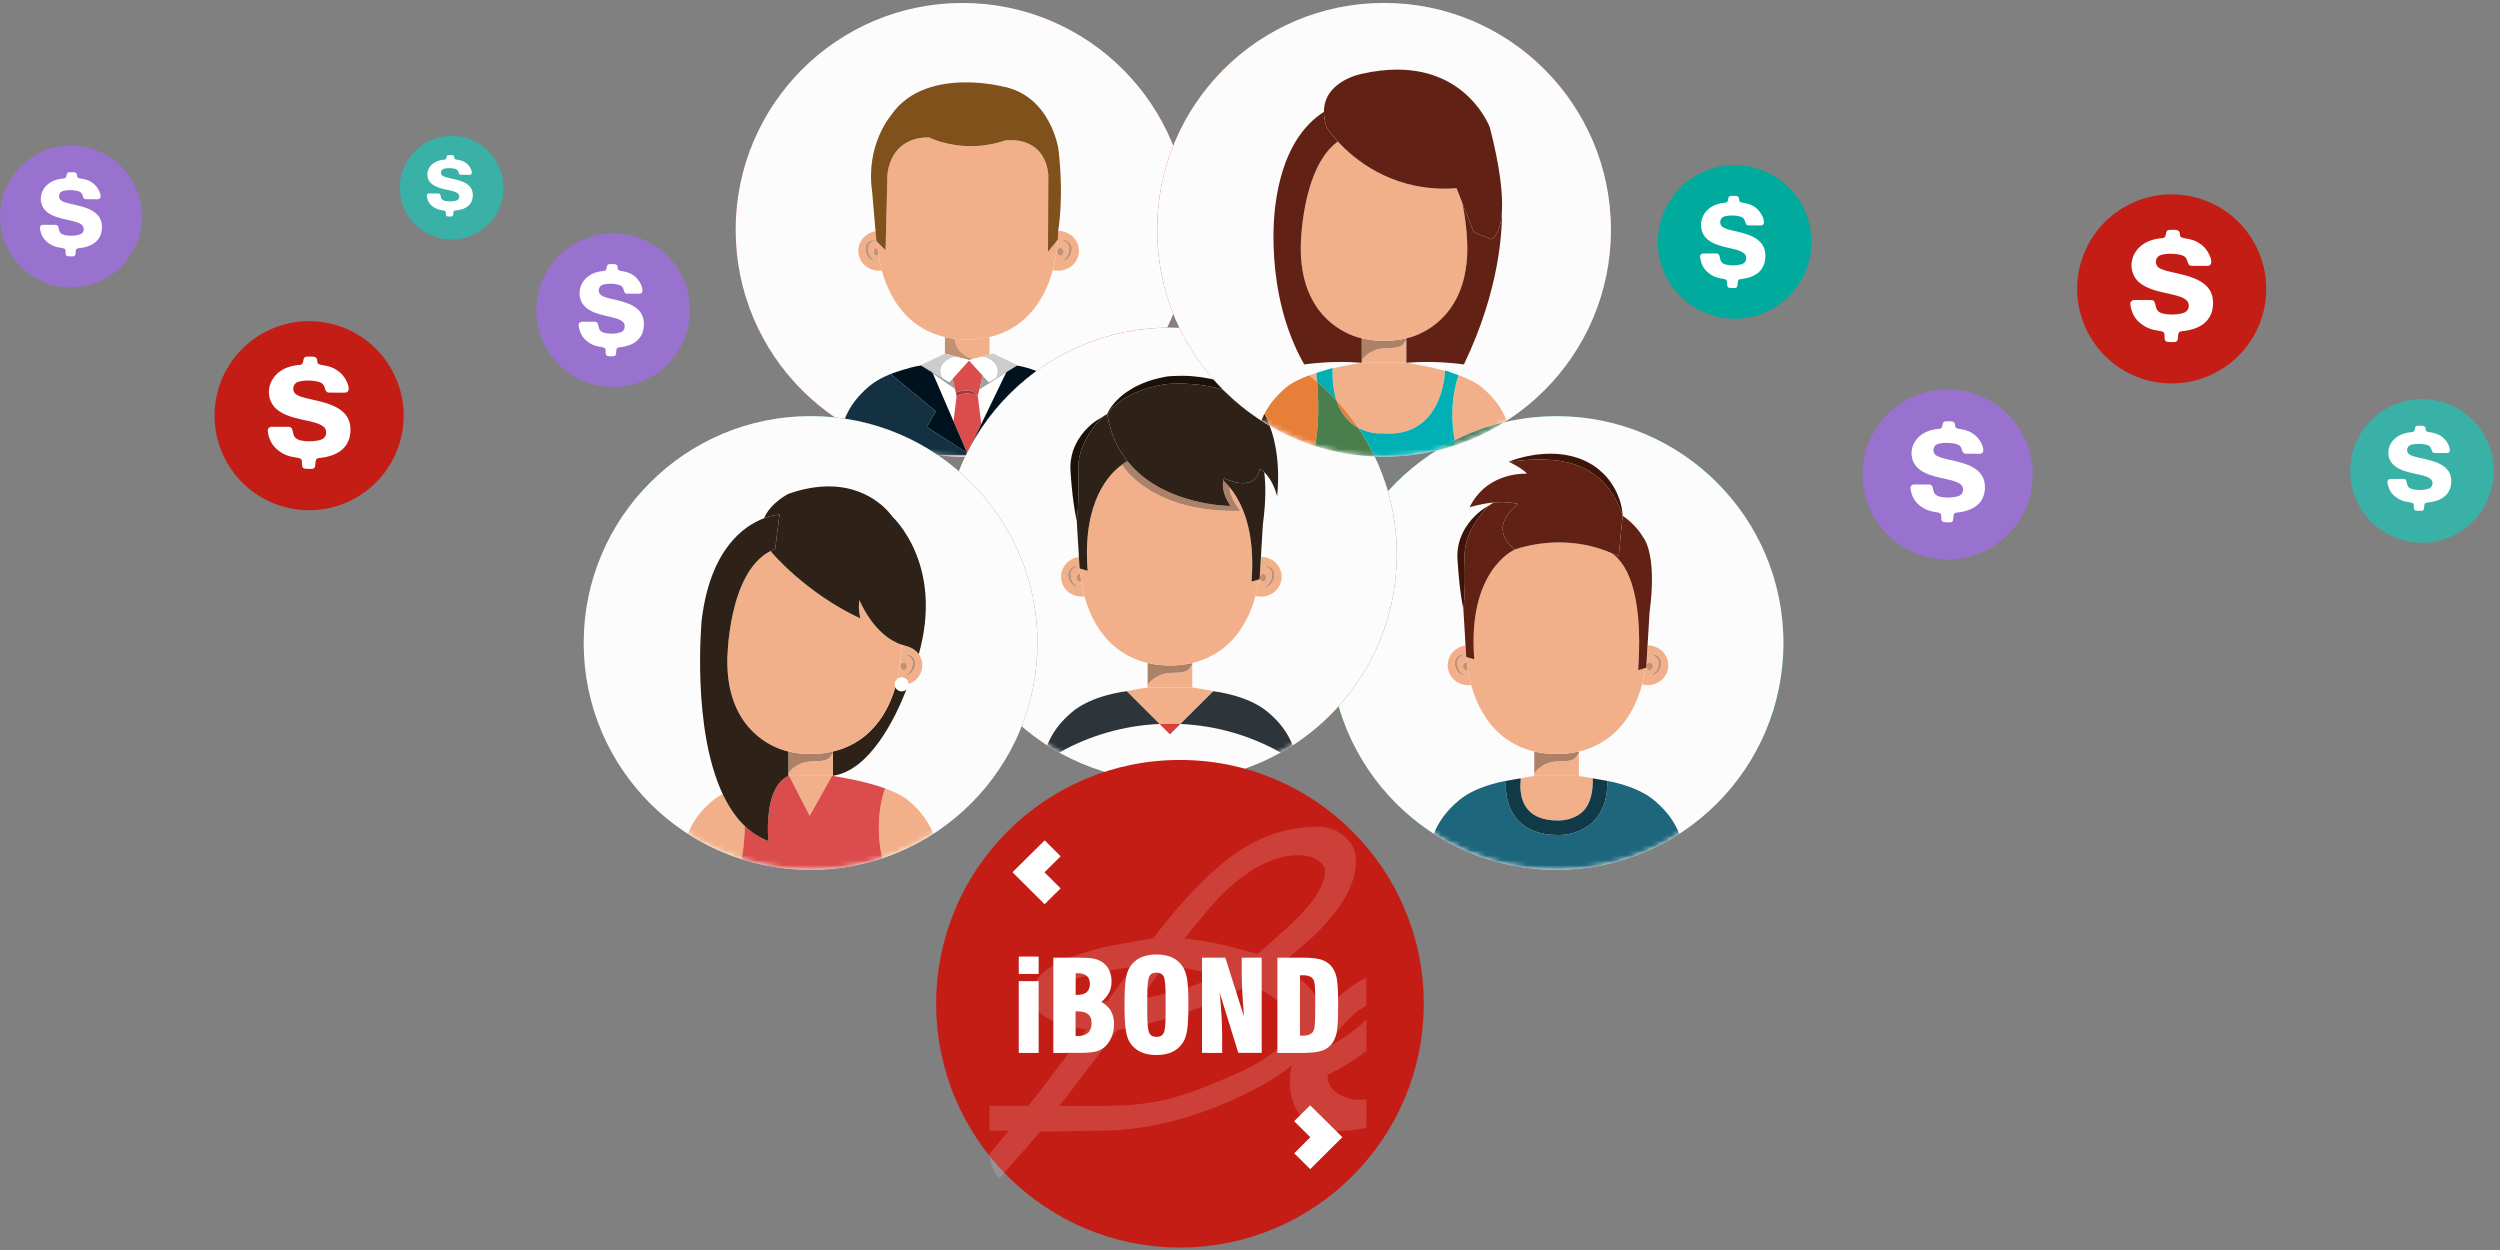<?xml version="1.0" encoding="UTF-8"?>
<svg width="500px" height="250px" viewBox="0 0 500 250" version="1.1" xmlns="http://www.w3.org/2000/svg" xmlns:xlink="http://www.w3.org/1999/xlink">
    <rect x="0" y="0" width="500" height="250" fill="#808080" stroke="none"/>
    <title>F38D2A75-444A-46F8-A583-75F88C900EE6</title>
    <defs>
        <path d="M90.965,46.057 C90.965,71.117 70.652,91.433 45.592,91.433 C20.532,91.433 0.217,71.117 0.217,46.057 C0.217,20.998 20.532,0.682 45.592,0.682 C70.652,0.682 90.965,20.998 90.965,46.057" id="path-1"></path>
        <path d="M91.247,45.63 C91.247,70.691 70.931,91.006 45.871,91.006 C20.814,91.006 0.497,70.691 0.497,45.63 C0.497,20.57 20.814,0.256 45.871,0.256 C70.931,0.256 91.247,20.57 91.247,45.63" id="path-3"></path>
        <path d="M91.241,46.025 C91.241,71.086 70.927,91.402 45.865,91.402 C20.806,91.402 0.492,71.086 0.492,46.025 C0.492,20.966 20.806,0.651 45.865,0.651 C70.927,0.651 91.241,20.966 91.241,46.025" id="path-5"></path>
        <path d="M90.825,46.057 C90.825,71.117 70.511,91.433 45.448,91.433 C20.39,91.433 0.076,71.117 0.076,46.057 C0.076,20.999 20.39,0.681 45.448,0.681 C70.511,0.681 90.825,20.999 90.825,46.057" id="path-7"></path>
        <path d="M91.035,45.63 C91.035,70.691 70.719,91.006 45.659,91.006 C20.6,91.006 0.283,70.691 0.283,45.63 C0.283,20.572 20.6,0.255 45.659,0.255 C70.719,0.255 91.035,20.572 91.035,45.63" id="path-9"></path>
    </defs>
    <g id="Page-1" stroke="none" stroke-width="1" fill="none" fill-rule="evenodd">
        <g id="Landing-Referral-2" transform="translate(-654, -968)">
            <g id="Group-6" transform="translate(654, 968)">
                <path d="M335.861,166.771 C334.801,164.169 333.381,162.262 330.989,160.193 C328.083,157.677 323.711,156.593 321.451,156.18 C321.451,156.178 321.451,156.177 321.451,156.176 L318.55,155.664 C318.55,155.665 318.55,155.666 318.55,155.666 C317.196,155.408 316.175,155.255 315.778,155.199 L315.778,150.3 C322.255,148.784 326.534,143.87 328.427,136.879 C328.782,136.975 329.157,137.027 329.543,137.027 C331.813,137.027 333.657,135.245 333.657,133.052 C333.657,130.858 331.813,129.077 329.543,129.077 C329.536,129.077 329.53,129.077 329.524,129.077 C329.527,128.981 329.529,128.886 329.531,128.789 L329.903,122.544 C331.538,110.39 328.572,107.383 328.572,107.383 C328.572,107.383 327.298,105.003 324.531,103.154 C324.531,103.111 324.53,102.663 324.404,101.914 C324.275,101.128 324.004,100.006 323.44,98.736 C322.885,97.467 322.006,96.059 320.763,94.8 C320.124,94.193 319.441,93.572 318.647,93.084 C317.864,92.581 317.02,92.145 316.142,91.803 C315.701,91.636 315.257,91.481 314.803,91.367 C314.355,91.229 313.901,91.133 313.449,91.048 C313,90.94 312.547,90.896 312.1,90.849 C311.655,90.787 311.213,90.777 310.78,90.758 C310.531,90.744 310.286,90.734 310.044,90.734 C309.863,90.734 309.682,90.74 309.504,90.751 C309.089,90.773 308.682,90.77 308.29,90.822 C307.899,90.862 307.517,90.902 307.149,90.94 C306.782,90.992 306.432,91.064 306.095,91.122 C305.418,91.224 304.812,91.387 304.277,91.525 C303.737,91.649 303.278,91.797 302.901,91.925 C302.148,92.175 301.724,92.33 301.724,92.33 C301.724,92.33 304.314,93.535 305.432,94.741 C305.432,94.741 305.292,94.731 305.042,94.731 C303.398,94.731 296.981,95.148 293.921,101.456 C293.921,101.456 296.082,100.735 298.768,100.499 C298.373,100.723 298.005,100.959 297.66,101.204 C297.587,101.239 297.284,101.393 296.831,101.691 C296.572,101.865 296.257,102.08 295.923,102.361 C295.583,102.635 295.206,102.958 294.835,103.353 C294.452,103.736 294.055,104.176 293.694,104.688 C293.502,104.937 293.317,105.201 293.146,105.485 C292.959,105.761 292.798,106.059 292.649,106.371 C292.487,106.677 292.337,106.997 292.213,107.334 L292.012,107.837 C291.958,108.01 291.915,108.188 291.865,108.365 C291.765,108.717 291.672,109.077 291.623,109.465 C291.561,109.848 291.494,110.238 291.493,110.575 L291.478,111.1 L291.475,111.232 L291.472,111.297 L291.474,111.393 L291.476,111.425 L291.491,111.687 C291.512,112.036 291.532,112.384 291.552,112.728 C291.588,113.418 291.66,114.095 291.709,114.75 C291.822,116.062 291.956,117.284 292.099,118.33 C292.361,120.372 292.659,121.744 292.674,121.812 L293.106,129.049 C293.106,129.069 293.107,129.09 293.107,129.112 C291.09,129.368 289.536,131.036 289.536,133.052 C289.536,135.245 291.377,137.027 293.651,137.027 C293.848,137.027 294.042,137.013 294.232,136.987 C296.14,143.922 300.407,148.792 306.852,150.301 L306.852,155.198 C306.436,155.258 305.327,155.424 303.867,155.707 L301.854,156.062 C299.892,156.373 294.859,157.407 291.639,160.193 C289.25,162.262 287.829,164.169 286.769,166.771 C277.67,160.907 270.804,151.881 267.725,141.244 C274.96,133.205 279.363,122.566 279.363,110.898 C279.363,106.512 278.74,102.269 277.579,98.257 C280.399,95.124 283.65,92.385 287.237,90.135 C288.557,89.825 289.855,89.457 291.127,89.034 C294.584,87.885 297.854,86.333 300.886,84.432 C304.233,83.644 307.727,83.227 311.315,83.227 C336.376,83.227 356.689,103.542 356.689,128.602 C356.689,144.618 348.392,158.696 335.861,166.771" id="Fill-38" fill="#24B09D"></path>
                <g id="Group-57" transform="translate(265.723, 82.545)">
                    <mask id="mask-2" fill="white">
                        <use xlink:href="#path-1"></use>
                    </mask>
                    <use id="Clip-40" fill="#FCFCFC" opacity="0.759" xlink:href="#path-1"></use>
                    <path d="M50.055,72.654 C49.937,72.637 49.875,72.629 49.875,72.629 L41.308,72.629 C41.308,72.629 41.245,72.637 41.129,72.653 L41.129,67.756 L41.129,72.126 C41.28,71.91 41.444,71.7 41.641,71.505 C42.692,70.452 44.051,69.859 45.54,69.747 C46.814,69.65 48.992,69.924 49.671,68.596 C49.776,68.386 49.907,68.228 50.055,68.107 L50.055,72.654" id="Fill-39" fill="#F1B089" mask="url(#mask-2)"></path>
                    <path d="M41.129,72.126 L41.129,67.756 C42.516,68.08 44.004,68.249 45.592,68.249 C47.179,68.249 48.667,68.08 50.055,67.755 L50.055,68.107 C49.907,68.228 49.776,68.386 49.671,68.596 C48.992,69.924 46.814,69.65 45.54,69.747 C44.051,69.859 42.692,70.452 41.641,71.505 C41.444,71.7 41.28,71.91 41.129,72.126" id="Fill-41" fill="#AD8167" mask="url(#mask-2)"></path>
                    <path d="M63.82,54.482 C63.433,54.482 63.059,54.431 62.704,54.334 C62.988,53.286 63.218,52.193 63.394,51.055 L63.524,51.019 L63.636,49.129 C63.719,48.284 63.774,47.417 63.8,46.532 C63.807,46.532 63.813,46.532 63.82,46.532 C66.09,46.532 67.934,48.313 67.934,50.507 C67.934,52.7 66.09,54.482 63.82,54.482 M64.544,48.286 C64.418,48.286 64.349,48.296 64.349,48.296 C64.349,48.296 64.447,48.325 64.606,48.389 C64.763,48.453 64.985,48.551 65.219,48.702 C65.452,48.856 65.685,49.066 65.83,49.341 C65.868,49.408 65.887,49.487 65.92,49.56 C65.936,49.637 65.953,49.717 65.972,49.795 L65.993,50.045 L65.972,50.304 C65.963,50.493 65.926,50.659 65.879,50.833 C65.83,51.003 65.774,51.169 65.704,51.32 C65.631,51.47 65.554,51.614 65.462,51.736 C65.372,51.857 65.273,51.967 65.17,52.057 C65.074,52.153 64.964,52.216 64.871,52.283 C64.766,52.332 64.68,52.391 64.603,52.421 C64.443,52.488 64.349,52.525 64.349,52.525 C64.349,52.525 64.381,52.526 64.443,52.526 C64.489,52.526 64.551,52.526 64.628,52.524 C64.716,52.52 64.824,52.495 64.948,52.47 C65.066,52.43 65.21,52.392 65.345,52.307 C65.629,52.157 65.913,51.886 66.117,51.54 C66.216,51.367 66.311,51.181 66.37,50.982 C66.431,50.783 66.487,50.567 66.502,50.363 C66.504,50.253 66.513,50.144 66.512,50.036 L66.479,49.705 C66.452,49.598 66.42,49.491 66.384,49.389 C66.333,49.291 66.289,49.189 66.231,49.102 C65.989,48.744 65.645,48.538 65.356,48.431 C65.06,48.319 64.804,48.293 64.626,48.286 C64.596,48.286 64.569,48.286 64.544,48.286 M64.215,49.933 C63.847,49.933 63.547,50.279 63.547,50.703 C63.547,51.128 63.847,51.472 64.215,51.472 C64.583,51.472 64.881,51.128 64.881,50.703 C64.881,50.279 64.583,49.933 64.215,49.933" id="Fill-42" fill="#F1B089" mask="url(#mask-2)"></path>
                    <path d="M64.443,52.526 C64.381,52.526 64.349,52.525 64.349,52.525 C64.349,52.525 64.443,52.488 64.603,52.421 C64.68,52.391 64.766,52.332 64.871,52.283 C64.964,52.216 65.074,52.153 65.17,52.057 C65.273,51.967 65.372,51.857 65.462,51.736 C65.554,51.614 65.631,51.47 65.704,51.32 C65.774,51.169 65.83,51.003 65.879,50.833 C65.926,50.659 65.963,50.493 65.972,50.304 L65.993,50.045 L65.972,49.795 C65.953,49.717 65.936,49.637 65.92,49.56 C65.887,49.487 65.868,49.408 65.83,49.341 C65.685,49.066 65.452,48.856 65.219,48.702 C64.985,48.551 64.763,48.453 64.606,48.389 C64.447,48.325 64.349,48.296 64.349,48.296 C64.349,48.296 64.418,48.286 64.544,48.286 C64.569,48.286 64.596,48.286 64.626,48.286 C64.804,48.293 65.06,48.319 65.356,48.431 C65.645,48.538 65.989,48.744 66.231,49.102 C66.289,49.189 66.333,49.291 66.384,49.389 C66.42,49.491 66.452,49.598 66.479,49.705 L66.512,50.036 C66.513,50.144 66.504,50.253 66.502,50.363 C66.487,50.567 66.431,50.783 66.37,50.982 C66.311,51.181 66.216,51.367 66.117,51.54 C65.913,51.886 65.629,52.157 65.345,52.307 C65.21,52.392 65.066,52.43 64.948,52.47 C64.824,52.495 64.716,52.52 64.628,52.524 C64.551,52.526 64.489,52.526 64.443,52.526" id="Fill-43" fill="#C39072" mask="url(#mask-2)"></path>
                    <path d="M64.215,51.472 C63.847,51.472 63.547,51.128 63.547,50.703 C63.547,50.279 63.847,49.933 64.215,49.933 C64.583,49.933 64.881,50.279 64.881,50.703 C64.881,51.128 64.583,51.472 64.215,51.472" id="Fill-44" fill="#C39072" mask="url(#mask-2)"></path>
                    <path d="M27.927,54.482 C25.654,54.482 23.813,52.7 23.813,50.507 C23.813,48.491 25.367,46.823 27.384,46.567 C27.42,47.725 27.504,48.852 27.636,49.942 C27.602,49.936 27.567,49.933 27.531,49.933 C27.163,49.933 26.866,50.279 26.866,50.703 C26.866,51.128 27.163,51.472 27.531,51.472 C27.643,51.472 27.749,51.44 27.842,51.383 C28.016,52.442 28.239,53.463 28.509,54.442 C28.318,54.468 28.125,54.482 27.927,54.482 M27.202,48.286 C27.177,48.286 27.15,48.286 27.12,48.286 C26.941,48.293 26.686,48.319 26.391,48.431 C26.1,48.538 25.756,48.744 25.515,49.102 C25.456,49.189 25.414,49.291 25.362,49.389 C25.325,49.491 25.295,49.598 25.266,49.705 L25.233,50.036 C25.233,50.144 25.242,50.253 25.247,50.363 C25.262,50.567 25.313,50.783 25.374,50.982 C25.435,51.181 25.532,51.367 25.628,51.54 C25.834,51.886 26.118,52.157 26.401,52.307 C26.535,52.392 26.683,52.43 26.798,52.47 C26.925,52.495 27.03,52.52 27.12,52.524 C27.196,52.526 27.257,52.526 27.303,52.526 C27.363,52.526 27.396,52.525 27.396,52.525 C27.396,52.525 27.303,52.488 27.142,52.421 C27.064,52.391 26.978,52.332 26.875,52.283 C26.785,52.216 26.673,52.153 26.575,52.057 C26.472,51.967 26.378,51.857 26.285,51.736 C26.193,51.614 26.112,51.47 26.042,51.32 C25.97,51.169 25.916,51.003 25.867,50.833 C25.82,50.659 25.783,50.493 25.773,50.304 L25.754,50.045 L25.77,49.795 C25.794,49.717 25.81,49.637 25.826,49.56 C25.857,49.487 25.88,49.408 25.916,49.341 C26.06,49.066 26.296,48.856 26.528,48.702 C26.758,48.551 26.983,48.453 27.14,48.389 C27.299,48.325 27.396,48.296 27.396,48.296 C27.396,48.296 27.327,48.286 27.202,48.286" id="Fill-45" fill="#F1B089" mask="url(#mask-2)"></path>
                    <path d="M27.303,52.526 C27.257,52.526 27.196,52.526 27.12,52.524 C27.03,52.52 26.925,52.495 26.798,52.47 C26.683,52.43 26.535,52.392 26.401,52.307 C26.118,52.157 25.834,51.886 25.628,51.54 C25.532,51.367 25.435,51.181 25.374,50.982 C25.313,50.783 25.262,50.567 25.247,50.363 C25.242,50.253 25.233,50.144 25.233,50.036 L25.266,49.705 C25.295,49.598 25.325,49.491 25.362,49.389 C25.414,49.291 25.456,49.189 25.515,49.102 C25.756,48.744 26.1,48.538 26.391,48.431 C26.686,48.319 26.941,48.293 27.12,48.286 C27.15,48.286 27.177,48.286 27.202,48.286 C27.327,48.286 27.396,48.296 27.396,48.296 C27.396,48.296 27.299,48.325 27.14,48.389 C26.983,48.453 26.758,48.551 26.528,48.702 C26.296,48.856 26.06,49.066 25.916,49.341 C25.88,49.408 25.857,49.487 25.826,49.56 C25.81,49.637 25.794,49.717 25.77,49.795 L25.754,50.045 L25.773,50.304 C25.783,50.493 25.82,50.659 25.867,50.833 C25.916,51.003 25.97,51.169 26.042,51.32 C26.112,51.47 26.193,51.614 26.285,51.736 C26.378,51.857 26.472,51.967 26.575,52.057 C26.673,52.153 26.785,52.216 26.875,52.283 C26.978,52.332 27.064,52.391 27.142,52.421 C27.303,52.488 27.396,52.525 27.396,52.525 C27.396,52.525 27.363,52.526 27.303,52.526" id="Fill-46" fill="#C39072" mask="url(#mask-2)"></path>
                    <path d="M27.531,51.472 C27.163,51.472 26.866,51.128 26.866,50.703 C26.866,50.279 27.163,49.933 27.531,49.933 C27.567,49.933 27.602,49.936 27.636,49.942 C27.695,50.43 27.764,50.911 27.842,51.383 C27.749,51.44 27.643,51.472 27.531,51.472" id="Fill-47" fill="#C39072" mask="url(#mask-2)"></path>
                    <path d="M45.592,68.249 C44.004,68.249 42.516,68.08 41.129,67.756 C34.684,66.248 30.417,61.377 28.509,54.442 C28.239,53.463 28.016,52.442 27.842,51.383 C27.764,50.911 27.695,50.43 27.636,49.942 C27.504,48.852 27.42,47.725 27.384,46.567 C27.383,46.545 27.382,46.525 27.382,46.504 L27.522,48.859 L29.133,49.314 C27.717,31.528 37.087,27.458 37.087,27.458 L37.122,27.31 C37.152,27.336 37.182,27.362 37.213,27.387 C37.213,27.387 40.887,25.943 46.1,25.943 C48.677,25.943 51.631,26.296 54.703,27.35 L54.704,27.353 C54.704,27.353 54.707,27.353 54.714,27.354 C55.321,27.563 55.934,27.799 56.548,28.065 C59.044,29.66 63.06,34.816 61.913,51.472 L63.394,51.055 C63.218,52.193 62.988,53.286 62.704,54.334 C60.811,61.325 56.532,66.239 50.055,67.755 C48.667,68.08 47.179,68.249 45.592,68.249 M63.636,49.129 L63.808,46.244 C63.806,46.341 63.804,46.436 63.8,46.532 C63.774,47.417 63.719,48.284 63.636,49.129" id="Fill-48" fill="#F1B089" mask="url(#mask-2)"></path>
                    <path d="M46.08,81.56 C46.058,81.56 46.046,81.56 46.045,81.56 L45.978,81.56 C45.932,81.56 45.887,81.56 45.842,81.56 C43.134,81.56 41.126,80.834 39.889,79.413 C37.912,77.136 38.393,73.68 38.4,73.624 C38.427,73.449 38.422,73.281 38.389,73.119 L38.144,73.163 C39.603,72.879 40.713,72.713 41.129,72.653 C41.245,72.637 41.308,72.629 41.308,72.629 L49.875,72.629 C49.875,72.629 49.937,72.637 50.055,72.654 C50.452,72.71 51.473,72.864 52.826,73.121 C52.939,75.849 52.31,78.274 50.957,79.643 C49.118,81.504 46.415,81.56 46.08,81.56" id="Fill-49" fill="#F1B089" mask="url(#mask-2)"></path>
                    <path d="M45.592,91.433 C36.548,91.433 28.122,88.786 21.045,84.226 C22.106,81.624 23.526,79.717 25.916,77.648 C29.136,74.862 34.168,73.828 36.131,73.517 L35.489,73.63 C35.38,74.895 35.315,78.538 37.686,81.288 C39.5,83.388 42.248,84.453 45.858,84.453 C45.88,84.452 45.899,84.452 45.919,84.452 C45.961,84.452 46.007,84.453 46.084,84.453 C46.87,84.453 50.397,84.302 52.988,81.706 C54.896,79.795 55.817,77.081 55.728,73.635 C57.988,74.048 62.36,75.133 65.266,77.648 C67.657,79.717 69.077,81.624 70.138,84.226 C63.061,88.786 54.636,91.433 45.592,91.433" id="Fill-50" fill="#1E667C" mask="url(#mask-2)"></path>
                    <path d="M46.084,84.453 C46.007,84.453 45.961,84.452 45.919,84.452 C45.899,84.452 45.88,84.452 45.858,84.453 C42.248,84.453 39.5,83.388 37.686,81.288 C35.315,78.538 35.38,74.895 35.489,73.63 L36.131,73.517 L38.144,73.163 L38.389,73.119 C38.422,73.281 38.427,73.449 38.4,73.624 C38.393,73.68 37.912,77.136 39.889,79.413 C41.126,80.834 43.134,81.56 45.842,81.56 C45.887,81.56 45.932,81.56 45.978,81.56 L46.045,81.56 C46.046,81.56 46.058,81.56 46.08,81.56 C46.415,81.56 49.118,81.504 50.957,79.643 C52.31,78.274 52.939,75.849 52.826,73.121 C52.826,73.121 52.826,73.12 52.826,73.119 L55.728,73.631 C55.728,73.632 55.728,73.633 55.728,73.635 C55.817,77.081 54.896,79.795 52.988,81.706 C50.397,84.302 46.87,84.453 46.084,84.453" id="Fill-51" fill="#103A47" mask="url(#mask-2)"></path>
                    <path d="M29.133,49.314 L27.522,48.859 L26.951,39.267 C26.951,39.268 26.951,39.269 26.951,39.269 C26.951,39.269 27.128,37.857 27.201,35.747 C27.245,34.692 27.264,33.462 27.255,32.146 C27.243,31.488 27.252,30.808 27.223,30.118 C27.211,29.773 27.198,29.425 27.187,29.076 L27.177,28.815 L27.177,28.802 L27.18,28.745 L27.187,28.614 L27.215,28.089 C27.212,27.722 27.264,27.42 27.309,27.112 C27.338,26.805 27.411,26.489 27.494,26.175 C27.561,25.858 27.655,25.552 27.756,25.249 C27.842,24.941 27.956,24.647 28.082,24.361 C28.19,24.068 28.331,23.794 28.463,23.522 C28.586,23.246 28.726,22.984 28.875,22.734 C29.011,22.477 29.163,22.238 29.312,22.007 C29.452,21.77 29.599,21.546 29.75,21.339 C30.93,19.654 31.954,18.65 31.954,18.65 C31.954,18.65 31.948,18.653 31.937,18.659 C32.281,18.415 32.65,18.178 33.045,17.954 C33.57,17.908 34.115,17.881 34.668,17.881 C35.758,17.881 36.878,17.987 37.936,18.271 C37.936,18.271 31.493,22.519 37.122,27.31 L37.087,27.458 C37.087,27.458 27.717,31.528 29.133,49.314" id="Fill-52" fill="#612215" mask="url(#mask-2)"></path>
                    <path d="M26.951,39.269 C26.951,39.269 26.951,39.268 26.951,39.267 C26.936,39.199 26.638,37.827 26.375,35.786 C26.233,34.739 26.099,33.517 25.986,32.205 C25.936,31.55 25.864,30.873 25.829,30.183 C25.809,29.839 25.788,29.492 25.767,29.143 L25.753,28.881 L25.751,28.848 L25.749,28.752 L25.751,28.687 L25.755,28.556 L25.77,28.03 C25.77,27.694 25.837,27.303 25.9,26.921 C25.949,26.532 26.042,26.172 26.142,25.82 C26.192,25.644 26.235,25.465 26.289,25.293 L26.49,24.789 C26.613,24.452 26.763,24.132 26.925,23.827 C27.075,23.514 27.236,23.216 27.422,22.941 C27.594,22.656 27.779,22.392 27.97,22.143 C28.332,21.632 28.729,21.191 29.111,20.808 C29.482,20.414 29.86,20.09 30.2,19.816 C30.534,19.536 30.849,19.32 31.108,19.146 C31.561,18.848 31.864,18.694 31.937,18.659 C31.948,18.653 31.954,18.65 31.954,18.65 C31.954,18.65 30.93,19.654 29.75,21.339 C29.599,21.546 29.452,21.77 29.312,22.007 C29.163,22.238 29.011,22.477 28.875,22.734 C28.726,22.984 28.586,23.246 28.463,23.522 C28.331,23.794 28.19,24.068 28.082,24.361 C27.956,24.647 27.842,24.941 27.756,25.249 C27.655,25.552 27.561,25.858 27.494,26.175 C27.411,26.489 27.338,26.805 27.309,27.112 C27.264,27.42 27.212,27.722 27.215,28.089 L27.187,28.614 L27.18,28.745 L27.177,28.802 L27.177,28.815 L27.187,29.076 C27.198,29.425 27.211,29.773 27.223,30.118 C27.252,30.808 27.243,31.488 27.255,32.146 C27.264,33.462 27.245,34.692 27.201,35.747 C27.128,37.857 26.951,39.269 26.951,39.269" id="Fill-53" fill="#3D1407" mask="url(#mask-2)"></path>
                    <path d="M61.913,51.472 C63.06,34.816 59.044,29.66 56.548,28.065 C57.032,28.275 57.517,28.503 58.003,28.752 L58.808,20.613 C58.808,20.613 58.808,20.612 58.808,20.61 C61.575,22.458 62.848,24.839 62.848,24.839 C62.848,24.839 65.814,27.846 64.18,39.999 L63.524,51.019 L63.394,51.055 L61.913,51.472" id="Fill-54" fill="#612215" mask="url(#mask-2)"></path>
                    <path d="M58.003,28.752 C57.517,28.503 57.032,28.275 56.548,28.065 C55.934,27.799 55.321,27.563 54.714,27.354 C54.71,27.352 54.707,27.352 54.703,27.35 C51.631,26.296 48.677,25.943 46.1,25.943 C40.887,25.943 37.213,27.387 37.213,27.387 C37.182,27.362 37.152,27.336 37.122,27.31 C31.493,22.519 37.936,18.271 37.936,18.271 C36.878,17.987 35.758,17.881 34.668,17.881 C34.115,17.881 33.57,17.908 33.045,17.954 C30.359,18.19 28.198,18.912 28.198,18.912 C31.258,12.604 37.675,12.186 39.318,12.186 C39.569,12.186 39.709,12.196 39.709,12.196 C38.591,10.99 36.001,9.785 36.001,9.785 C36.001,9.785 36.455,9.749 37.238,9.662 C37.627,9.611 38.102,9.565 38.647,9.526 C39.19,9.482 39.8,9.423 40.466,9.402 C41.132,9.358 41.851,9.357 42.608,9.356 C42.662,9.354 42.717,9.353 42.771,9.353 C43.098,9.353 43.43,9.384 43.769,9.398 C44.164,9.417 44.566,9.431 44.972,9.484 C45.787,9.549 46.617,9.698 47.446,9.871 C47.861,9.958 48.278,10.054 48.684,10.188 C49.098,10.299 49.498,10.452 49.895,10.607 C50.698,10.901 51.465,11.28 52.179,11.719 C52.897,12.153 53.557,12.652 54.164,13.177 C54.753,13.722 55.298,14.279 55.769,14.856 C56.225,15.441 56.643,16.014 56.985,16.575 C57.665,17.698 58.124,18.716 58.405,19.445 C58.692,20.174 58.808,20.613 58.808,20.613 L58.003,28.752" id="Fill-55" fill="#612215" mask="url(#mask-2)"></path>
                    <path d="M58.808,20.613 L58.808,20.613 C58.808,20.613 58.692,20.174 58.405,19.445 C58.124,18.716 57.665,17.698 56.985,16.575 C56.643,16.014 56.225,15.441 55.769,14.856 C55.298,14.279 54.753,13.722 54.164,13.177 C53.557,12.652 52.897,12.153 52.179,11.719 C51.465,11.28 50.698,10.901 49.895,10.607 C49.498,10.452 49.098,10.299 48.684,10.188 C48.278,10.054 47.861,9.958 47.446,9.871 C46.617,9.698 45.787,9.549 44.972,9.484 C44.566,9.431 44.164,9.417 43.769,9.398 C43.43,9.384 43.098,9.353 42.771,9.353 C42.717,9.353 42.662,9.354 42.608,9.356 C41.851,9.357 41.132,9.358 40.466,9.402 C39.8,9.423 39.19,9.482 38.647,9.526 C38.102,9.565 37.627,9.611 37.238,9.662 C36.455,9.749 36.001,9.785 36.001,9.785 C36.001,9.785 36.425,9.63 37.178,9.381 C37.554,9.252 38.014,9.104 38.553,8.98 C39.089,8.842 39.695,8.679 40.372,8.577 C40.708,8.519 41.059,8.448 41.425,8.396 C41.794,8.357 42.176,8.317 42.567,8.277 C42.959,8.226 43.365,8.228 43.781,8.207 C43.959,8.195 44.14,8.19 44.321,8.19 C44.563,8.19 44.808,8.199 45.056,8.213 C45.49,8.232 45.931,8.243 46.377,8.304 C46.823,8.351 47.277,8.396 47.725,8.503 C48.178,8.588 48.632,8.684 49.08,8.823 C49.533,8.936 49.977,9.092 50.418,9.258 C51.297,9.6 52.14,10.036 52.923,10.539 C53.718,11.027 54.401,11.648 55.039,12.255 C56.283,13.514 57.161,14.922 57.717,16.192 C58.281,17.461 58.551,18.584 58.681,19.37 C58.806,20.118 58.808,20.567 58.808,20.61 C58.808,20.612 58.808,20.613 58.808,20.613" id="Fill-56" fill="#3D1407" mask="url(#mask-2)"></path>
                </g>
                <path d="M192.504,91.34 C190.889,91.34 189.293,91.255 187.721,91.091 L193.154,91.091 C193.115,91.172 193.074,91.255 193.036,91.337 C192.858,91.339 192.681,91.34 192.504,91.34 M168.959,83.739 C168.303,83.639 167.643,83.554 166.978,83.483 C154.998,75.316 147.13,61.558 147.13,45.964 C147.13,20.904 167.446,0.589 192.504,0.589 C211.617,0.589 227.971,12.407 234.656,29.134 C232.575,34.338 231.431,40.018 231.431,45.964 C231.431,51.911 232.575,57.59 234.656,62.795 C234.286,63.721 233.885,64.632 233.457,65.527 C223.684,65.639 214.653,68.842 207.295,74.202 C206.231,73.799 204.741,73.305 203.385,73.109 C203.372,73.107 203.358,73.105 203.345,73.104 L203.479,73.024 L198.652,70.717 L197.908,70.917 L197.908,67.414 C204.385,65.898 208.664,60.984 210.557,53.994 C210.912,54.09 211.286,54.141 211.672,54.141 C213.946,54.141 215.787,52.362 215.787,50.167 C215.787,47.972 213.946,46.191 211.672,46.191 C211.668,46.191 211.663,46.191 211.658,46.191 L211.672,45.926 C211.672,45.926 212.836,39.374 211.672,29.751 C211.672,29.751 210.129,19.098 200.501,17.288 C200.501,17.288 197.32,16.47 193.217,16.47 C188.197,16.47 181.796,17.694 178.148,23.141 C178.148,23.141 173.088,29.048 174.424,38.29 L175.105,46.245 C173.155,46.556 171.667,48.194 171.667,50.167 C171.667,52.362 173.509,54.141 175.781,54.141 C175.977,54.141 176.172,54.128 176.361,54.102 C178.269,61.035 182.539,65.906 188.982,67.414 L188.982,70.717 L184.154,73.024 L184.241,73.084 C183.05,73.256 181.703,73.619 180.578,73.966 C178.251,74.649 175.616,75.71 173.769,77.307 C171.424,79.337 170.013,81.211 168.959,83.739" id="Fill-4" fill="#DB4D4C"></path>
                <g id="Group-37" transform="translate(146.632, 0.334)">
                    <mask id="mask-4" fill="white">
                        <use xlink:href="#path-3"></use>
                    </mask>
                    <use id="Clip-6" fill="#FCFCFC" opacity="0.882" xlink:href="#path-3"></use>
                    <path d="M47.995,71.463 C46.127,70.866 44.563,69.694 44.326,67.641 C44.318,67.568 44.314,67.496 44.314,67.427 C45.118,67.525 45.95,67.574 46.813,67.574 C48.4,67.574 49.888,67.405 51.276,67.08 L51.276,70.583 L47.995,71.463" id="Fill-5" fill="#F1B089" mask="url(#mask-4)"></path>
                    <path d="M47.185,71.681 L44.804,71.042 L44.805,71.043 L42.349,70.383 L42.349,67.08 C42.983,67.229 43.639,67.345 44.314,67.427 C44.314,67.496 44.318,67.568 44.326,67.641 C44.563,69.694 46.127,70.866 47.995,71.463 L47.185,71.681" id="Fill-7" fill="#C39072" mask="url(#mask-4)"></path>
                    <path d="M65.04,53.808 C64.653,53.808 64.28,53.756 63.925,53.66 C64.433,51.785 64.769,49.761 64.93,47.613 L64.931,47.611 L64.932,47.574 C64.969,47.078 64.997,46.573 65.014,46.064 L65.026,45.858 C65.031,45.858 65.035,45.858 65.04,45.858 C67.313,45.858 69.155,47.639 69.155,49.833 C69.155,52.028 67.313,53.808 65.04,53.808 M65.767,47.611 C65.641,47.611 65.571,47.622 65.571,47.622 C65.571,47.622 65.667,47.651 65.827,47.714 C65.986,47.778 66.206,47.877 66.442,48.028 C66.672,48.181 66.906,48.392 67.048,48.668 C67.087,48.735 67.11,48.813 67.14,48.885 C67.158,48.962 67.174,49.043 67.195,49.121 L67.213,49.37 L67.193,49.629 C67.186,49.818 67.147,49.984 67.1,50.16 C67.048,50.329 66.997,50.494 66.926,50.646 C66.852,50.796 66.776,50.94 66.682,51.061 C66.593,51.182 66.495,51.294 66.391,51.383 C66.294,51.48 66.183,51.54 66.089,51.609 C65.989,51.659 65.903,51.717 65.823,51.747 C65.662,51.813 65.571,51.851 65.571,51.851 C65.571,51.851 65.604,51.852 65.668,51.852 C65.713,51.852 65.773,51.851 65.845,51.849 C65.939,51.846 66.043,51.822 66.171,51.797 C66.286,51.755 66.431,51.718 66.566,51.632 C66.849,51.483 67.135,51.211 67.337,50.866 C67.437,50.692 67.531,50.507 67.59,50.308 C67.651,50.11 67.707,49.892 67.721,49.689 C67.726,49.579 67.735,49.47 67.735,49.363 L67.7,49.032 C67.67,48.924 67.641,48.816 67.604,48.714 C67.552,48.616 67.51,48.516 67.449,48.427 C67.213,48.07 66.868,47.864 66.576,47.756 C66.281,47.645 66.024,47.619 65.845,47.612 C65.817,47.611 65.791,47.611 65.767,47.611 M65.436,49.258 C65.067,49.258 64.769,49.602 64.769,50.029 C64.769,50.453 65.067,50.799 65.436,50.799 C65.803,50.799 66.101,50.453 66.101,50.029 C66.101,49.602 65.803,49.258 65.436,49.258" id="Fill-8" fill="#F1B089" mask="url(#mask-4)"></path>
                    <path d="M65.668,51.852 C65.604,51.852 65.571,51.851 65.571,51.851 C65.571,51.851 65.662,51.813 65.823,51.747 C65.903,51.717 65.989,51.659 66.089,51.609 C66.183,51.54 66.294,51.48 66.391,51.383 C66.495,51.294 66.593,51.182 66.682,51.061 C66.776,50.94 66.852,50.796 66.926,50.646 C66.997,50.494 67.048,50.329 67.1,50.16 C67.147,49.984 67.186,49.818 67.193,49.629 L67.213,49.37 L67.195,49.121 C67.174,49.043 67.158,48.962 67.14,48.885 C67.11,48.813 67.087,48.735 67.048,48.668 C66.906,48.392 66.672,48.181 66.442,48.028 C66.206,47.877 65.986,47.778 65.827,47.714 C65.667,47.651 65.571,47.622 65.571,47.622 C65.571,47.622 65.641,47.611 65.767,47.611 C65.791,47.611 65.817,47.611 65.845,47.612 C66.024,47.619 66.281,47.645 66.576,47.756 C66.868,47.864 67.213,48.07 67.449,48.427 C67.51,48.516 67.552,48.616 67.604,48.714 C67.641,48.816 67.67,48.924 67.7,49.032 L67.735,49.363 C67.735,49.47 67.726,49.579 67.721,49.689 C67.707,49.892 67.651,50.11 67.59,50.308 C67.531,50.507 67.437,50.692 67.337,50.866 C67.135,51.211 66.849,51.483 66.566,51.632 C66.431,51.718 66.286,51.755 66.171,51.797 C66.043,51.822 65.939,51.846 65.845,51.849 C65.773,51.851 65.713,51.852 65.668,51.852" id="Fill-9" fill="#C39072" mask="url(#mask-4)"></path>
                    <path d="M65.436,50.799 C65.067,50.799 64.769,50.453 64.769,50.029 C64.769,49.602 65.067,49.258 65.436,49.258 C65.803,49.258 66.101,49.602 66.101,50.029 C66.101,50.453 65.803,50.799 65.436,50.799" id="Fill-10" fill="#C39072" mask="url(#mask-4)"></path>
                    <path d="M29.148,53.808 C26.876,53.808 25.034,52.028 25.034,49.833 C25.034,47.861 26.523,46.223 28.473,45.911 L28.641,47.883 L28.722,47.964 C28.759,48.404 28.804,48.838 28.855,49.268 C28.822,49.261 28.788,49.258 28.755,49.258 C28.385,49.258 28.087,49.602 28.087,50.029 C28.087,50.453 28.385,50.799 28.755,50.799 C28.865,50.799 28.97,50.767 29.062,50.711 C29.236,51.769 29.459,52.79 29.728,53.768 C29.539,53.794 29.345,53.808 29.148,53.808 M28.418,47.611 C28.394,47.611 28.367,47.611 28.34,47.612 C28.162,47.619 27.91,47.645 27.612,47.756 C27.321,47.864 26.976,48.07 26.736,48.427 C26.679,48.516 26.636,48.616 26.583,48.714 C26.547,48.816 26.517,48.924 26.489,49.032 L26.456,49.363 C26.456,49.47 26.464,49.579 26.467,49.689 C26.481,49.892 26.535,50.11 26.595,50.308 C26.656,50.507 26.749,50.692 26.849,50.866 C27.054,51.211 27.341,51.483 27.621,51.632 C27.754,51.718 27.902,51.755 28.019,51.797 C28.143,51.822 28.25,51.846 28.34,51.849 C28.414,51.851 28.475,51.852 28.52,51.852 C28.584,51.852 28.617,51.851 28.617,51.851 C28.617,51.851 28.527,51.813 28.367,51.747 C28.287,51.717 28.2,51.659 28.098,51.609 C28.006,51.54 27.891,51.48 27.796,51.383 C27.694,51.294 27.596,51.182 27.506,51.061 C27.41,50.94 27.337,50.796 27.264,50.646 C27.19,50.494 27.137,50.329 27.087,50.16 C27.041,49.984 27.003,49.818 26.995,49.629 L26.976,49.37 L26.994,49.121 C27.014,49.043 27.031,48.962 27.047,48.885 C27.08,48.813 27.1,48.735 27.137,48.668 C27.281,48.392 27.518,48.181 27.747,48.028 C27.979,47.877 28.202,47.778 28.362,47.714 C28.52,47.651 28.617,47.622 28.617,47.622 C28.617,47.622 28.546,47.611 28.418,47.611" id="Fill-11" fill="#F1B089" mask="url(#mask-4)"></path>
                    <path d="M28.52,51.852 C28.475,51.852 28.414,51.851 28.34,51.849 C28.25,51.846 28.143,51.822 28.019,51.797 C27.902,51.755 27.754,51.718 27.621,51.632 C27.341,51.483 27.054,51.211 26.849,50.866 C26.749,50.692 26.656,50.507 26.595,50.308 C26.535,50.11 26.481,49.892 26.467,49.689 C26.464,49.579 26.456,49.47 26.456,49.363 L26.489,49.032 C26.517,48.924 26.547,48.816 26.583,48.714 C26.636,48.616 26.679,48.516 26.736,48.427 C26.976,48.07 27.321,47.864 27.612,47.756 C27.91,47.645 28.162,47.619 28.34,47.612 C28.367,47.611 28.394,47.611 28.418,47.611 C28.546,47.611 28.617,47.622 28.617,47.622 C28.617,47.622 28.52,47.651 28.362,47.714 C28.202,47.778 27.979,47.877 27.747,48.028 C27.518,48.181 27.281,48.392 27.137,48.668 C27.1,48.735 27.08,48.813 27.047,48.885 C27.031,48.962 27.014,49.043 26.994,49.121 L26.976,49.37 L26.995,49.629 C27.003,49.818 27.041,49.984 27.087,50.16 C27.137,50.329 27.19,50.494 27.264,50.646 C27.337,50.796 27.41,50.94 27.506,51.061 C27.596,51.182 27.694,51.294 27.796,51.383 C27.891,51.48 28.006,51.54 28.098,51.609 C28.2,51.659 28.287,51.717 28.367,51.747 C28.527,51.813 28.617,51.851 28.617,51.851 C28.617,51.851 28.584,51.852 28.52,51.852" id="Fill-12" fill="#C39072" mask="url(#mask-4)"></path>
                    <path d="M28.755,50.799 C28.385,50.799 28.087,50.453 28.087,50.029 C28.087,49.602 28.385,49.258 28.755,49.258 C28.788,49.258 28.822,49.261 28.855,49.268 C28.914,49.755 28.984,50.238 29.062,50.711 C28.97,50.767 28.865,50.799 28.755,50.799" id="Fill-13" fill="#C39072" mask="url(#mask-4)"></path>
                    <path d="M46.813,67.574 C45.95,67.574 45.118,67.525 44.314,67.427 C43.639,67.345 42.983,67.229 42.349,67.08 C35.906,65.572 31.637,60.702 29.728,53.768 C29.459,52.79 29.236,51.769 29.062,50.711 C28.984,50.238 28.914,49.755 28.855,49.268 C28.804,48.838 28.759,48.404 28.722,47.964 L30.486,49.731 L30.842,34.863 C30.842,34.863 30.964,27.143 39.162,27.143 C39.162,27.143 42.532,28.895 47.539,28.895 C49.608,28.895 51.957,28.595 54.463,27.749 C54.463,27.749 54.878,27.684 55.526,27.684 C57.664,27.684 62.341,28.394 63.031,34.501 L62.968,50.029 L64.93,47.613 C64.769,49.761 64.433,51.785 63.925,53.66 C62.032,60.65 57.753,65.565 51.276,67.08 C49.888,67.405 48.4,67.574 46.813,67.574 M64.932,47.574 L65.014,46.064 C64.997,46.573 64.969,47.078 64.932,47.574" id="Fill-14" fill="#F1B089" mask="url(#mask-4)"></path>
                    <path d="M49.623,84.465 L48.936,78.85 L49.768,75.398 L49.26,77.553 L54.626,74.132 L49.623,84.465 M44.071,83.92 L39.958,74.39 L44.356,77.456 L44.263,77.065 L44.538,78.211 C44.532,78.214 44.528,78.216 44.528,78.216 L44.682,78.85 C44.685,78.849 44.688,78.847 44.691,78.846 L44.692,78.85 L44.071,83.92" id="Fill-15" fill="#FFFFFE" mask="url(#mask-4)"></path>
                    <path d="M46.789,90.216 L44.071,83.92 L44.692,78.85 L44.691,78.846 C44.693,78.844 44.695,78.844 44.697,78.843 C44.694,78.847 44.692,78.85 44.692,78.85 L44.702,78.84 C45.442,78.469 46.155,78.345 46.778,78.345 C48.034,78.345 48.923,78.85 48.923,78.85 C48.322,77.998 47.446,77.752 46.634,77.752 C45.586,77.752 44.645,78.163 44.538,78.211 L44.263,77.065 L43.866,75.404 L47.185,71.742 L49.921,74.761 L49.918,74.775 L49.914,74.777 L49.768,75.398 L48.936,78.85 L49.623,84.465 L47.463,88.926 C47.232,89.352 47.007,89.782 46.789,90.216" id="Fill-16" fill="#DB4D4C" mask="url(#mask-4)"></path>
                    <path d="M44.867,79.618 L44.528,78.221 C44.528,78.221 44.535,78.216 44.55,78.211 L44.887,79.607 C44.88,79.611 44.873,79.614 44.867,79.618 M44.9,79.601 C44.932,79.557 45.029,79.435 45.218,79.279 L44.91,79.596 C44.907,79.597 44.904,79.599 44.9,79.601" id="Fill-17" fill="#B4B5B4" mask="url(#mask-4)"></path>
                    <path d="M48.923,78.85 C48.923,78.85 48.034,78.345 46.778,78.345 C46.155,78.345 45.442,78.469 44.702,78.84 L44.842,78.697 C44.756,78.767 44.712,78.823 44.697,78.843 C44.695,78.844 44.693,78.844 44.691,78.846 L44.538,78.211 C44.645,78.163 45.586,77.752 46.634,77.752 C47.446,77.752 48.322,77.998 48.923,78.85" id="Fill-18" fill="#9E3837" mask="url(#mask-4)"></path>
                    <path d="M46.522,90.757 L41.089,90.757 C41.062,90.754 41.039,90.752 41.012,90.749 C35.527,87.01 29.176,84.441 22.327,83.405 C23.381,80.877 24.792,79.003 27.137,76.973 C28.984,75.376 31.618,74.315 33.946,73.633 C32.561,74.061 31.515,74.466 31.515,74.466 L40.552,81.929 L38.734,85.051 L46.774,90.246 C46.688,90.416 46.604,90.586 46.522,90.757 M47.463,88.926 L54.626,74.132 L54.626,74.131 L47.477,88.902 C47.472,88.91 47.467,88.919 47.463,88.926" id="Fill-19" fill="#133142" mask="url(#mask-4)"></path>
                    <path d="M46.774,90.246 L38.734,85.051 L40.552,81.929 L31.515,74.466 C31.515,74.466 32.561,74.061 33.946,73.633 C35.07,73.285 36.417,72.923 37.608,72.751 L39.958,74.39 L46.789,90.216 C46.784,90.226 46.779,90.236 46.774,90.246" id="Fill-20" fill="#00121D" mask="url(#mask-4)"></path>
                    <path d="M47.477,88.902 L54.626,74.131 L56.753,72.775 C58.109,72.971 59.598,73.465 60.663,73.869 C55.229,77.828 50.709,82.963 47.477,88.902 M56.656,72.804 L56.713,72.77 C56.726,72.771 56.739,72.774 56.753,72.775 L56.656,72.804" id="Fill-21" fill="#00121D" mask="url(#mask-4)"></path>
                    <polyline id="Fill-22" fill="#9E9F9E" mask="url(#mask-4)" points="44.356 77.456 39.958 74.39 39.816 74.061 43.235 76.101 43.865 75.406 44.263 77.065 44.356 77.456"></polyline>
                    <polyline id="Fill-23" fill="#89302F" mask="url(#mask-4)" points="44.263 77.065 43.865 75.406 43.866 75.404 44.263 77.065"></polyline>
                    <path d="M37.608,72.751 L37.521,72.69 L37.62,72.749 C37.616,72.749 37.612,72.75 37.608,72.751" id="Fill-24" fill="#89302F" mask="url(#mask-4)"></path>
                    <path d="M39.958,74.39 L37.608,72.751 C37.612,72.75 37.616,72.749 37.62,72.749 L39.816,74.061 L39.958,74.39" id="Fill-25" fill="#000A15" mask="url(#mask-4)"></path>
                    <polyline id="Fill-26" fill="#9E9F9E" mask="url(#mask-4)" points="49.26 77.553 49.768 75.398 49.918 74.775 49.931 74.771 51.136 76.101 54.704 73.97 54.626 74.132 49.26 77.553"></polyline>
                    <polyline id="Fill-27" fill="#89302F" mask="url(#mask-4)" points="49.768 75.398 49.914 74.777 49.918 74.775 49.768 75.398"></polyline>
                    <polyline id="Fill-28" fill="#091E2A" mask="url(#mask-4)" points="54.626 74.132 54.704 73.97 54.626 74.131 54.626 74.132"></polyline>
                    <line x1="56.753" y1="72.775" x2="56.753" y2="72.775" id="Fill-29" fill="#89302F" mask="url(#mask-4)"></line>
                    <polyline id="Fill-30" fill="#000A15" mask="url(#mask-4)" points="54.626 74.131 54.704 73.97 56.656 72.804 56.753 72.775 54.626 74.131"></polyline>
                    <path d="M43.235,76.101 L37.62,72.749 L37.521,72.69 L41.833,75.265 C41.293,74.224 41.315,72.95 42.279,72.079 C42.956,71.464 43.746,71.04 44.669,71.04 C44.714,71.04 44.759,71.04 44.804,71.042 L47.185,71.681 L47.139,71.693 L47.185,71.742 L43.866,75.404 L43.865,75.406 L43.235,76.101 M37.521,72.69 L37.521,72.69 L42.349,70.383 L37.521,72.69" id="Fill-31" fill="#FFFFFE" mask="url(#mask-4)"></path>
                    <polyline id="Fill-32" fill="#A0775F" mask="url(#mask-4)" points="44.805 71.043 44.804 71.042 42.349 70.383 44.805 71.043"></polyline>
                    <path d="M41.833,75.265 L37.521,72.69 L42.349,70.383 L44.804,71.042 C44.759,71.04 44.714,71.04 44.669,71.04 C43.746,71.04 42.956,71.464 42.279,72.079 C41.315,72.95 41.293,74.224 41.833,75.265" id="Fill-33" fill="#CBCCCB" mask="url(#mask-4)"></path>
                    <path d="M51.136,76.101 L49.931,74.771 L49.921,74.761 L47.185,71.742 L47.139,71.693 L47.185,71.681 L47.995,71.463 L51.276,70.583 L52.02,70.383 L56.846,72.69 L52.02,70.383 L49.565,71.043 C49.611,71.04 49.656,71.04 49.702,71.04 C50.624,71.04 51.413,71.464 52.09,72.079 C53.052,72.95 53.074,74.224 52.537,75.265 L56.846,72.69 L56.713,72.77 L56.656,72.804 L54.704,73.97 L51.136,76.101" id="Fill-34" fill="#FFFFFE" mask="url(#mask-4)"></path>
                    <path d="M52.537,75.265 C53.074,74.224 53.052,72.95 52.09,72.079 C51.413,71.464 50.624,71.04 49.702,71.04 C49.656,71.04 49.611,71.04 49.565,71.043 L52.02,70.383 L56.846,72.69 L52.537,75.265" id="Fill-35" fill="#CBCCCB" mask="url(#mask-4)"></path>
                    <path d="M62.968,50.029 L63.031,34.501 C62.341,28.394 57.664,27.684 55.526,27.684 C54.878,27.684 54.463,27.749 54.463,27.749 C51.957,28.595 49.608,28.895 47.539,28.895 C42.532,28.895 39.162,27.143 39.162,27.143 C30.964,27.143 30.842,34.863 30.842,34.863 L30.486,49.731 L28.722,47.964 L28.641,47.883 L27.792,37.956 C26.456,28.715 31.515,22.808 31.515,22.808 C35.163,17.36 41.564,16.136 46.585,16.136 C50.687,16.136 53.868,16.955 53.868,16.955 C63.497,18.764 65.04,29.417 65.04,29.417 C66.204,39.04 65.04,45.593 65.04,45.593 L65.026,45.858 L65.014,46.064 L64.932,47.574 L64.931,47.611 L64.93,47.613 L62.968,50.029" id="Fill-36" fill="#81511B" mask="url(#mask-4)"></path>
                </g>
                <path d="M209.443,149.069 C207.652,147.915 205.947,146.638 204.341,145.25 C206.375,140.096 207.493,134.48 207.493,128.602 C207.493,114.875 201.397,102.572 191.765,94.251 C192.155,93.262 192.579,92.29 193.036,91.337 C194.469,91.321 195.888,91.237 197.288,91.091 C204.861,90.297 211.88,87.641 217.877,83.588 C224.547,79.081 229.955,72.846 233.457,65.527 C233.634,65.525 233.81,65.524 233.988,65.524 C234.618,65.524 235.247,65.537 235.871,65.562 C237.676,69.326 239.984,72.801 242.709,75.902 C242.421,75.831 242.129,75.767 241.834,75.71 C240.657,75.473 239.45,75.312 238.239,75.22 C237.575,75.179 236.911,75.158 236.25,75.158 C235.702,75.158 235.158,75.173 234.616,75.2 C234.316,75.216 234.018,75.235 233.719,75.264 L233.235,75.322 L232.803,75.414 C232.229,75.547 231.656,75.63 231.108,75.803 C230.002,76.093 228.955,76.465 228.002,76.906 C227.034,77.314 226.181,77.837 225.422,78.343 C225.044,78.599 224.698,78.871 224.372,79.126 C224.064,79.41 223.754,79.652 223.501,79.924 C222.966,80.434 222.57,80.947 222.256,81.369 C221.666,82.197 221.455,82.754 221.439,82.797 C221.045,83.02 220.678,83.256 220.334,83.5 C220.258,83.535 219.952,83.684 219.498,83.976 C219.236,84.147 218.916,84.36 218.579,84.638 C218.234,84.909 217.853,85.229 217.478,85.622 C217.09,86.004 216.69,86.443 216.323,86.954 C216.13,87.204 215.943,87.468 215.769,87.752 C215.579,88.028 215.417,88.327 215.266,88.641 C215.102,88.948 214.95,89.268 214.824,89.607 L214.621,90.112 C214.565,90.286 214.523,90.465 214.473,90.644 C214.371,90.997 214.277,91.359 214.227,91.752 C214.164,92.138 214.096,92.532 214.095,92.867 L214.08,93.393 L214.076,93.524 L214.074,93.59 L214.076,93.692 L214.078,93.725 L214.093,93.986 C214.114,94.335 214.135,94.682 214.155,95.027 C214.192,95.716 214.267,96.393 214.319,97.049 C214.437,98.36 214.579,99.582 214.73,100.628 C215.006,102.643 215.323,104.006 215.346,104.104 L215.777,111.315 C215.778,111.346 215.779,111.377 215.78,111.409 C213.766,111.665 212.209,113.332 212.209,115.349 C212.209,117.543 214.053,119.322 216.323,119.322 C216.52,119.322 216.715,119.308 216.905,119.283 C218.813,126.216 223.082,131.088 229.525,132.597 L229.525,137.496 C229.002,137.571 227.385,137.814 225.35,138.246 C225.228,138.259 218.346,138.999 214.313,142.49 C211.923,144.558 210.503,146.466 209.443,149.069 M258.535,149.068 C257.475,146.466 256.055,144.558 253.665,142.49 C249.658,139.023 242.87,138.275 242.659,138.253 C240.611,137.817 238.98,137.572 238.452,137.496 L238.452,132.597 C244.93,131.08 249.209,126.167 251.102,119.175 C251.456,119.271 251.83,119.322 252.217,119.322 C254.49,119.322 256.331,117.543 256.331,115.349 C256.331,113.154 254.49,111.374 252.217,111.374 C252.211,111.374 252.204,111.374 252.198,111.374 C252.201,111.266 252.204,111.16 252.206,111.053 L252.578,104.84 C253.213,100.106 253.151,96.761 252.839,94.439 C254.713,96.142 255.427,99.268 255.427,99.268 C256.232,91.143 254.334,86.142 253.91,85.146 C256.759,86.815 259.808,88.183 263.01,89.204 C266.791,90.409 270.786,91.132 274.925,91.301 C275.992,93.526 276.883,95.85 277.579,98.257 C270.343,106.296 265.94,116.935 265.94,128.602 C265.94,132.989 266.563,137.232 267.725,141.244 C265.028,144.241 261.937,146.876 258.535,149.068" id="Fill-58" fill="#F1AA48"></path>
                <path d="M193.036,91.337 C193.074,91.255 193.115,91.172 193.154,91.091 L197.288,91.091 C195.888,91.237 194.469,91.321 193.036,91.337 M217.877,83.588 C216.834,81.128 215.433,79.285 213.12,77.307 C212.817,77.045 212.474,76.794 212.098,76.554 C211.084,75.9 209.876,75.342 208.652,74.877 L208.746,74.8 C208.746,74.8 208.162,74.531 207.295,74.202 C214.653,68.842 223.684,65.639 233.457,65.527 C229.955,72.846 224.547,79.081 217.877,83.588" id="Fill-59" fill="#D93F2F"></path>
                <path d="M213.12,77.307 L213.12,77.307 C212.811,77.043 212.467,76.792 212.098,76.554 C212.474,76.794 212.817,77.045 213.12,77.307" id="Fill-60" fill="#E87F38"></path>
                <path d="M193.445,90.604 L193.445,90.604 L193.421,90.55 C193.64,90.116 193.865,89.686 194.096,89.26 L193.445,90.604" id="Fill-61" fill="#D93F2F"></path>
                <path d="M197.288,91.091 L193.154,91.091 C193.237,90.919 193.321,90.75 193.407,90.579 L193.445,90.604 L194.096,89.26 C194.1,89.252 194.104,89.244 194.109,89.236 L193.447,90.604 L201.524,85.384 L199.706,82.263 L208.652,74.877 C210.322,75.512 211.963,76.319 213.12,77.307 C215.433,79.285 216.834,81.128 217.877,83.588 C211.88,87.641 204.861,90.297 197.288,91.091" id="Fill-62" fill="#182723"></path>
                <path d="M193.445,90.604 L193.407,90.579 C193.411,90.569 193.416,90.56 193.421,90.55 L193.445,90.604" id="Fill-63" fill="#000E07"></path>
                <path d="M193.447,90.604 L194.109,89.236 C197.341,83.297 201.861,78.161 207.295,74.202 C208.162,74.531 208.746,74.8 208.746,74.8 L208.652,74.877 L199.706,82.263 L201.524,85.384 L193.447,90.604" id="Fill-64" fill="#000E07"></path>
                <path d="M267.725,141.244 C266.563,137.232 265.94,132.989 265.94,128.602 C265.94,116.935 270.343,106.296 277.579,98.257 C278.74,102.269 279.363,106.512 279.363,110.898 C279.363,122.566 274.96,133.205 267.725,141.244" id="Fill-65" fill="#55804A"></path>
                <g id="Group-85" transform="translate(188.122, 64.873)">
                    <mask id="mask-6" fill="white">
                        <use xlink:href="#path-5"></use>
                    </mask>
                    <use id="Clip-67" fill="#FCFCFC" opacity="0.759" xlink:href="#path-5"></use>
                    <path d="M50.33,72.623 C50.212,72.606 50.149,72.598 50.149,72.598 L41.582,72.598 C41.582,72.598 41.52,72.606 41.403,72.622 L41.403,67.724 L41.403,72.095 C41.556,71.879 41.719,71.668 41.913,71.473 C42.967,70.42 44.324,69.826 45.815,69.714 C47.087,69.62 49.267,69.893 49.945,68.563 C50.051,68.354 50.182,68.197 50.33,68.075 L50.33,72.623" id="Fill-66" fill="#F1B089" mask="url(#mask-6)"></path>
                    <path d="M41.403,72.095 L41.403,67.724 C42.791,68.049 44.278,68.218 45.865,68.218 C47.453,68.218 48.943,68.049 50.33,67.724 L50.33,68.075 C50.182,68.197 50.051,68.354 49.945,68.563 C49.267,69.893 47.087,69.62 45.815,69.714 C44.324,69.826 42.967,70.42 41.913,71.473 C41.719,71.668 41.556,71.879 41.403,72.095" id="Fill-68" fill="#AD8167" mask="url(#mask-6)"></path>
                    <path d="M64.095,54.449 C63.708,54.449 63.334,54.398 62.98,54.302 C63.263,53.254 63.493,52.159 63.669,51.023 L63.797,50.987 L63.907,49.145 C63.993,48.284 64.049,47.401 64.075,46.501 C64.082,46.501 64.089,46.501 64.095,46.501 C66.368,46.501 68.208,48.281 68.208,50.476 C68.208,52.67 66.368,54.449 64.095,54.449 M64.814,48.253 C64.692,48.253 64.624,48.263 64.624,48.263 C64.624,48.263 64.722,48.292 64.88,48.357 C65.037,48.422 65.259,48.52 65.495,48.671 C65.726,48.824 65.959,49.034 66.104,49.31 C66.139,49.377 66.165,49.456 66.195,49.529 C66.215,49.606 66.227,49.685 66.251,49.764 L66.267,50.014 L66.248,50.272 C66.238,50.461 66.2,50.628 66.154,50.802 C66.105,50.972 66.05,51.138 65.978,51.288 C65.905,51.438 65.83,51.582 65.737,51.705 C65.645,51.825 65.548,51.937 65.445,52.025 C65.348,52.121 65.236,52.184 65.143,52.252 C65.043,52.302 64.954,52.36 64.876,52.39 C64.716,52.455 64.624,52.494 64.624,52.494 C64.624,52.494 64.657,52.494 64.718,52.494 C64.763,52.494 64.824,52.494 64.899,52.492 C64.993,52.489 65.099,52.465 65.223,52.438 C65.342,52.398 65.485,52.361 65.618,52.276 C65.903,52.124 66.188,51.854 66.391,51.509 C66.491,51.337 66.586,51.15 66.645,50.949 C66.705,50.752 66.761,50.535 66.775,50.331 C66.777,50.221 66.789,50.113 66.789,50.004 L66.752,49.674 C66.725,49.566 66.695,49.46 66.658,49.357 C66.607,49.26 66.566,49.158 66.506,49.072 C66.267,48.712 65.921,48.506 65.629,48.399 C65.335,48.288 65.077,48.262 64.899,48.255 C64.868,48.254 64.84,48.253 64.814,48.253 M64.49,49.9 C64.122,49.9 63.822,50.246 63.822,50.67 C63.822,51.095 64.122,51.441 64.49,51.441 C64.857,51.441 65.156,51.095 65.156,50.67 C65.156,50.246 64.857,49.9 64.49,49.9" id="Fill-69" fill="#F1B089" mask="url(#mask-6)"></path>
                    <path d="M64.718,52.494 C64.657,52.494 64.624,52.494 64.624,52.494 C64.624,52.494 64.716,52.455 64.876,52.39 C64.954,52.36 65.043,52.302 65.143,52.252 C65.236,52.184 65.348,52.121 65.445,52.025 C65.548,51.937 65.645,51.825 65.737,51.705 C65.83,51.582 65.905,51.438 65.978,51.288 C66.05,51.138 66.105,50.972 66.154,50.802 C66.2,50.628 66.238,50.461 66.248,50.272 L66.267,50.014 L66.251,49.764 C66.227,49.685 66.215,49.606 66.195,49.529 C66.165,49.456 66.139,49.377 66.104,49.31 C65.959,49.034 65.726,48.824 65.495,48.671 C65.259,48.52 65.037,48.422 64.88,48.357 C64.722,48.292 64.624,48.263 64.624,48.263 C64.624,48.263 64.692,48.253 64.814,48.253 C64.84,48.253 64.868,48.254 64.899,48.255 C65.077,48.262 65.335,48.288 65.629,48.399 C65.921,48.506 66.267,48.712 66.506,49.072 C66.566,49.158 66.607,49.26 66.658,49.357 C66.695,49.46 66.725,49.566 66.752,49.674 L66.789,50.004 C66.789,50.113 66.777,50.221 66.775,50.331 C66.761,50.535 66.705,50.752 66.645,50.949 C66.586,51.15 66.491,51.337 66.391,51.509 C66.188,51.854 65.903,52.124 65.618,52.276 C65.485,52.361 65.342,52.398 65.223,52.438 C65.099,52.465 64.993,52.489 64.899,52.492 C64.824,52.494 64.763,52.494 64.718,52.494" id="Fill-70" fill="#C39072" mask="url(#mask-6)"></path>
                    <path d="M64.49,51.441 C64.122,51.441 63.822,51.095 63.822,50.67 C63.822,50.246 64.122,49.9 64.49,49.9 C64.857,49.9 65.156,50.246 65.156,50.67 C65.156,51.095 64.857,51.441 64.49,51.441" id="Fill-71" fill="#C39072" mask="url(#mask-6)"></path>
                    <path d="M28.201,54.449 C25.93,54.449 24.087,52.67 24.087,50.476 C24.087,48.458 25.644,46.792 27.658,46.535 C27.694,47.693 27.778,48.82 27.91,49.909 C27.876,49.903 27.841,49.9 27.806,49.9 C27.439,49.9 27.139,50.246 27.139,50.67 C27.139,51.095 27.439,51.441 27.806,51.441 C27.918,51.441 28.023,51.409 28.116,51.353 C28.291,52.411 28.513,53.43 28.782,54.41 C28.593,54.435 28.398,54.449 28.201,54.449 M27.479,48.253 C27.453,48.253 27.425,48.254 27.393,48.255 C27.216,48.262 26.963,48.288 26.665,48.399 C26.374,48.506 26.031,48.712 25.791,49.072 C25.73,49.158 25.69,49.26 25.638,49.357 C25.601,49.46 25.571,49.566 25.542,49.674 L25.509,50.004 C25.509,50.113 25.516,50.221 25.521,50.331 C25.536,50.535 25.591,50.752 25.65,50.949 C25.71,51.15 25.805,51.337 25.903,51.509 C26.107,51.854 26.394,52.124 26.676,52.276 C26.81,52.361 26.954,52.398 27.073,52.438 C27.197,52.465 27.304,52.489 27.393,52.492 C27.47,52.494 27.532,52.494 27.578,52.494 C27.639,52.494 27.671,52.494 27.671,52.494 C27.671,52.494 27.58,52.455 27.419,52.39 C27.341,52.36 27.254,52.302 27.15,52.252 C27.059,52.184 26.946,52.121 26.849,52.025 C26.747,51.937 26.649,51.825 26.56,51.705 C26.466,51.582 26.39,51.438 26.318,51.288 C26.245,51.138 26.191,50.972 26.139,50.802 C26.095,50.628 26.056,50.461 26.051,50.272 L26.031,50.014 L26.047,49.764 C26.068,49.685 26.083,49.606 26.1,49.529 C26.135,49.456 26.154,49.377 26.191,49.31 C26.334,49.034 26.571,48.824 26.802,48.671 C27.035,48.52 27.258,48.422 27.416,48.357 C27.574,48.292 27.671,48.263 27.671,48.263 C27.671,48.263 27.603,48.253 27.479,48.253" id="Fill-72" fill="#F1B089" mask="url(#mask-6)"></path>
                    <path d="M27.578,52.494 C27.532,52.494 27.47,52.494 27.393,52.492 C27.304,52.489 27.197,52.465 27.073,52.438 C26.954,52.398 26.81,52.361 26.676,52.276 C26.394,52.124 26.107,51.854 25.903,51.509 C25.805,51.337 25.71,51.15 25.65,50.949 C25.591,50.752 25.536,50.535 25.521,50.331 C25.516,50.221 25.509,50.113 25.509,50.004 L25.542,49.674 C25.571,49.566 25.601,49.46 25.638,49.357 C25.69,49.26 25.73,49.158 25.791,49.072 C26.031,48.712 26.374,48.506 26.665,48.399 C26.963,48.288 27.216,48.262 27.393,48.255 C27.425,48.254 27.453,48.253 27.479,48.253 C27.603,48.253 27.671,48.263 27.671,48.263 C27.671,48.263 27.574,48.292 27.416,48.357 C27.258,48.422 27.035,48.52 26.802,48.671 C26.571,48.824 26.334,49.034 26.191,49.31 C26.154,49.377 26.135,49.456 26.1,49.529 C26.083,49.606 26.068,49.685 26.047,49.764 L26.031,50.014 L26.051,50.272 C26.056,50.461 26.095,50.628 26.139,50.802 C26.191,50.972 26.245,51.138 26.318,51.288 C26.39,51.438 26.466,51.582 26.56,51.705 C26.649,51.825 26.747,51.937 26.849,52.025 C26.946,52.121 27.059,52.184 27.15,52.252 C27.254,52.302 27.341,52.36 27.419,52.39 C27.58,52.455 27.671,52.494 27.671,52.494 C27.671,52.494 27.639,52.494 27.578,52.494" id="Fill-73" fill="#C39072" mask="url(#mask-6)"></path>
                    <path d="M27.806,51.441 C27.439,51.441 27.139,51.095 27.139,50.67 C27.139,50.246 27.439,49.9 27.806,49.9 C27.841,49.9 27.876,49.903 27.91,49.909 C27.969,50.398 28.038,50.879 28.116,51.353 C28.023,51.409 27.918,51.441 27.806,51.441" id="Fill-74" fill="#C39072" mask="url(#mask-6)"></path>
                    <path d="M45.865,68.218 C44.278,68.218 42.791,68.049 41.403,67.724 C34.96,66.215 30.691,61.343 28.782,54.41 C28.513,53.43 28.291,52.411 28.116,51.353 C28.038,50.879 27.969,50.398 27.91,49.909 C27.778,48.82 27.694,47.693 27.658,46.535 C27.657,46.504 27.656,46.473 27.655,46.442 L27.798,48.828 L29.409,49.282 C28.294,35.279 33.865,29.777 36.284,28.071 C36.282,28.073 36.28,28.075 36.278,28.078 C36.278,28.078 41.629,37.308 58.639,37.308 C59.078,37.308 59.522,37.302 59.977,37.289 C59.977,37.289 57.708,34.608 57.814,32.594 C60.287,35.601 62.996,41.285 62.187,51.441 L63.669,51.023 C63.493,52.159 63.263,53.254 62.98,54.302 C61.087,61.293 56.808,66.207 50.33,67.724 C48.943,68.049 47.453,68.218 45.865,68.218 M63.907,49.145 L64.084,46.18 C64.082,46.287 64.079,46.393 64.075,46.501 C64.049,47.401 63.993,48.284 63.907,49.145" id="Fill-75" fill="#F1B089" mask="url(#mask-6)"></path>
                    <path d="M47.958,79.918 C47.264,79.888 46.566,79.872 45.865,79.872 C45.168,79.872 44.472,79.887 43.782,79.918 L37.229,73.373 C37.229,73.373 37.229,73.373 37.228,73.373 C39.262,72.941 40.88,72.698 41.403,72.622 C41.52,72.606 41.582,72.598 41.582,72.598 L50.149,72.598 C50.149,72.598 50.212,72.606 50.33,72.623 C50.858,72.698 52.489,72.944 54.537,73.38 C54.534,73.38 54.532,73.38 54.532,73.38 L47.958,79.918" id="Fill-76" fill="#F1B089" mask="url(#mask-6)"></path>
                    <path d="M68.017,85.637 C62.036,82.285 55.219,80.248 47.958,79.918 L54.532,73.38 C54.532,73.38 54.534,73.38 54.537,73.38 C54.748,73.402 61.535,74.15 65.543,77.617 C67.933,79.685 69.352,81.593 70.413,84.195 C69.631,84.7 68.831,85.18 68.017,85.637 M23.715,85.636 C22.9,85.18 22.102,84.7 21.32,84.196 C22.381,81.593 23.801,79.685 26.191,77.617 C30.224,74.126 37.106,73.386 37.228,73.373 C37.229,73.373 37.229,73.373 37.229,73.373 L43.782,79.918 C36.517,80.247 29.698,82.283 23.715,85.636" id="Fill-77" fill="#2D343A" mask="url(#mask-6)"></path>
                    <path d="M29.409,49.282 L27.798,48.828 L27.224,39.231 C27.225,39.235 27.226,39.236 27.226,39.236 C27.226,39.236 27.426,37.822 27.517,35.713 C27.571,34.657 27.598,33.427 27.594,32.111 C27.584,31.453 27.597,30.772 27.568,30.082 C27.557,29.737 27.545,29.389 27.534,29.041 L27.525,28.779 L27.525,28.772 L27.528,28.716 L27.535,28.585 L27.563,28.06 C27.56,27.691 27.612,27.395 27.656,27.09 C27.684,26.785 27.757,26.473 27.838,26.16 C27.905,25.846 27.997,25.542 28.095,25.24 C28.181,24.934 28.292,24.64 28.416,24.356 C28.523,24.064 28.662,23.792 28.792,23.52 C28.913,23.243 29.051,22.981 29.196,22.732 C29.331,22.474 29.481,22.236 29.628,22.004 C29.766,21.766 29.91,21.542 30.059,21.333 C31.22,19.642 32.23,18.618 32.23,18.618 C32.23,18.618 32.224,18.621 32.211,18.627 C32.556,18.383 32.923,18.147 33.317,17.924 C33.316,17.926 33.315,17.927 33.315,17.927 C33.939,21.799 35.393,24.858 37.3,27.272 C36.914,27.487 36.572,27.752 36.284,28.071 C33.865,29.777 28.294,35.279 29.409,49.282" id="Fill-78" fill="#2E2118" mask="url(#mask-6)"></path>
                    <path d="M27.226,39.236 C27.226,39.236 27.225,39.235 27.224,39.231 C27.201,39.133 26.884,37.77 26.608,35.755 C26.457,34.708 26.314,33.487 26.197,32.176 C26.145,31.52 26.069,30.843 26.033,30.154 C26.013,29.809 25.992,29.462 25.971,29.113 L25.956,28.851 L25.953,28.818 L25.952,28.717 L25.954,28.651 L25.958,28.52 L25.973,27.994 C25.974,27.659 26.042,27.265 26.105,26.878 C26.155,26.486 26.249,26.124 26.351,25.77 C26.401,25.592 26.443,25.412 26.499,25.239 L26.702,24.734 C26.828,24.394 26.98,24.075 27.143,23.767 C27.295,23.454 27.457,23.154 27.647,22.879 C27.82,22.595 28.008,22.331 28.201,22.081 C28.568,21.57 28.968,21.131 29.356,20.749 C29.73,20.356 30.112,20.036 30.457,19.764 C30.794,19.486 31.113,19.274 31.375,19.103 C31.83,18.811 32.136,18.662 32.211,18.627 C32.224,18.621 32.23,18.618 32.23,18.618 C32.23,18.618 31.22,19.642 30.059,21.333 C29.91,21.542 29.766,21.766 29.628,22.004 C29.481,22.236 29.331,22.474 29.196,22.732 C29.051,22.981 28.913,23.243 28.792,23.52 C28.662,23.792 28.523,24.064 28.416,24.356 C28.292,24.64 28.181,24.934 28.095,25.24 C27.997,25.542 27.905,25.846 27.838,26.16 C27.757,26.473 27.684,26.785 27.656,27.09 C27.612,27.395 27.56,27.691 27.563,28.06 L27.535,28.585 L27.528,28.716 L27.525,28.772 L27.525,28.779 L27.534,29.041 C27.545,29.389 27.557,29.737 27.568,30.082 C27.597,30.772 27.584,31.453 27.594,32.111 C27.598,33.427 27.571,34.657 27.517,35.713 C27.426,37.822 27.226,39.236 27.226,39.236" id="Fill-79" fill="#1C1108" mask="url(#mask-6)"></path>
                    <path d="M58.639,37.308 C41.629,37.308 36.278,28.078 36.278,28.078 C36.28,28.075 36.282,28.073 36.284,28.071 C36.938,27.61 37.361,27.425 37.361,27.425 L37.375,27.366 C44.545,36.323 57.97,36.324 57.97,36.324 C56.278,33.763 56.368,32.013 56.547,31.242 C56.948,31.616 57.377,32.063 57.814,32.594 C57.708,34.608 59.977,37.289 59.977,37.289 C59.522,37.302 59.078,37.308 58.639,37.308" id="Fill-80" fill="#AD8167" mask="url(#mask-6)"></path>
                    <path d="M36.284,28.071 C36.572,27.752 36.914,27.487 37.3,27.272 C37.325,27.303 37.35,27.335 37.375,27.366 L37.361,27.425 C37.361,27.425 36.938,27.61 36.284,28.071" id="Fill-81" fill="#221810" mask="url(#mask-6)"></path>
                    <path d="M62.187,51.441 C62.996,41.285 60.287,35.601 57.814,32.594 C57.377,32.063 56.948,31.616 56.547,31.242 C56.615,30.947 56.696,30.795 56.696,30.795 C58.272,31.498 59.501,31.766 60.458,31.766 C63.572,31.765 63.822,28.927 63.822,28.927 C64.146,29.1 64.444,29.318 64.717,29.566 C65.029,31.888 65.091,35.233 64.456,39.967 L63.797,50.987 L63.669,51.023 L62.187,51.441" id="Fill-82" fill="#2E2118" mask="url(#mask-6)"></path>
                    <path d="M57.97,36.324 C57.97,36.324 44.545,36.323 37.375,27.366 C37.35,27.335 37.325,27.303 37.3,27.272 C35.393,24.858 33.939,21.799 33.315,17.927 C33.315,17.927 33.394,17.799 33.569,17.583 C33.737,17.363 34.015,17.065 34.373,16.7 C34.744,16.345 35.204,15.93 35.775,15.509 C36.34,15.083 37.017,14.661 37.775,14.247 C38.164,14.055 38.554,13.834 38.99,13.665 C39.202,13.572 39.419,13.477 39.639,13.382 C39.865,13.299 40.094,13.215 40.326,13.131 C41.251,12.784 42.264,12.527 43.315,12.289 C43.835,12.15 44.387,12.098 44.932,11.997 L45.344,11.931 L45.721,11.905 C46,11.891 46.28,11.877 46.563,11.862 C46.92,11.849 47.28,11.842 47.641,11.842 C48.426,11.842 49.219,11.873 50.007,11.935 C51.159,12.007 52.307,12.14 53.42,12.346 C54.491,12.552 55.541,12.784 56.528,13.104 C58.831,15.417 61.383,17.485 64.14,19.26 C64.682,19.61 65.23,19.947 65.787,20.273 C66.211,21.269 68.11,26.27 67.305,34.395 C67.305,34.395 66.591,31.269 64.717,29.566 C64.444,29.318 64.146,29.1 63.822,28.927 C63.822,28.927 63.572,31.765 60.458,31.766 C59.501,31.766 58.272,31.498 56.696,30.795 C56.696,30.795 56.615,30.947 56.547,31.242 C56.368,32.013 56.278,33.763 57.97,36.324" id="Fill-83" fill="#2E2118" mask="url(#mask-6)"></path>
                    <path d="M33.315,17.927 L33.315,17.927 C33.315,17.927 33.316,17.926 33.317,17.924 C33.332,17.881 33.544,17.324 34.134,16.496 C34.448,16.074 34.844,15.561 35.378,15.051 C35.632,14.779 35.942,14.537 36.25,14.253 C36.575,13.997 36.922,13.725 37.3,13.47 C38.059,12.964 38.912,12.441 39.879,12.033 C40.833,11.592 41.88,11.22 42.986,10.929 C43.533,10.757 44.107,10.674 44.681,10.541 L45.113,10.449 L45.597,10.391 C45.895,10.362 46.194,10.343 46.494,10.327 C47.036,10.299 47.58,10.285 48.128,10.285 C48.789,10.285 49.453,10.306 50.117,10.347 C51.328,10.439 52.535,10.6 53.712,10.837 C54.007,10.893 54.299,10.958 54.587,11.029 C55.212,11.741 55.86,12.432 56.528,13.104 C55.541,12.784 54.491,12.552 53.42,12.346 C52.307,12.14 51.159,12.007 50.007,11.935 C49.219,11.873 48.426,11.842 47.641,11.842 C47.28,11.842 46.92,11.849 46.563,11.862 C46.28,11.877 46,11.891 45.721,11.905 L45.344,11.931 L44.932,11.997 C44.387,12.098 43.835,12.15 43.315,12.289 C42.264,12.527 41.251,12.784 40.326,13.131 C40.094,13.215 39.865,13.299 39.639,13.382 C39.419,13.477 39.202,13.572 38.99,13.665 C38.554,13.834 38.164,14.055 37.775,14.247 C37.017,14.661 36.34,15.083 35.775,15.509 C35.204,15.93 34.744,16.345 34.373,16.7 C34.015,17.065 33.737,17.363 33.569,17.583 C33.394,17.799 33.315,17.927 33.315,17.927" id="Fill-84" fill="#1C1108" mask="url(#mask-6)"></path>
                </g>
                <path d="M186.663,166.771 C185.603,164.169 184.182,162.262 181.791,160.193 C180.643,159.199 178.918,158.367 177.032,157.684 C177.032,157.683 177.032,157.683 177.032,157.683 C172.728,156.124 167.589,155.343 166.578,155.199 L166.578,155.152 C173.977,154.106 179.058,143.617 181.317,137.846 C181.566,137.597 181.72,137.254 181.72,136.874 C181.72,136.849 181.72,136.824 181.718,136.799 C183.315,136.252 184.458,134.781 184.458,133.053 C184.458,132.116 184.122,131.254 183.561,130.574 C183.696,130.73 183.756,130.831 183.756,130.831 C188.853,112.73 178.498,103.366 178.498,103.366 C178.498,103.366 174.577,97.278 165.724,97.278 C163.385,97.278 160.7,97.703 157.654,98.779 C157.654,98.779 154.081,100.582 152.811,103.648 C148.785,105.16 142.059,109.801 140.337,124.014 C140.337,124.014 138.283,145.501 144.545,158.823 C143.734,159.24 143.017,159.696 142.443,160.193 C140.052,162.262 138.631,164.169 137.57,166.771 C125.04,158.695 116.744,144.618 116.744,128.602 C116.744,103.544 137.058,83.225 162.116,83.225 C163.759,83.225 165.38,83.313 166.978,83.483 C167.523,83.855 168.075,84.214 168.637,84.562 C174.27,88.053 180.726,90.346 187.644,91.082 C189.079,92.06 190.454,93.118 191.765,94.251 C189.73,99.406 188.614,105.021 188.614,110.898 C188.614,124.627 194.708,136.93 204.341,145.25 C200.833,154.141 194.595,161.659 186.663,166.771" id="Fill-86" fill="#65B7B0"></path>
                <path d="M168.637,84.562 C168.075,84.214 167.523,83.855 166.978,83.483 C167.643,83.554 168.303,83.639 168.959,83.739 C168.849,84.005 168.741,84.28 168.637,84.562" id="Fill-87" fill="#754647"></path>
                <path d="M187.644,91.082 C180.726,90.346 174.27,88.053 168.637,84.562 C168.741,84.28 168.849,84.005 168.959,83.739 C175.809,84.774 182.159,87.344 187.644,91.082" id="Fill-88" fill="#133038"></path>
                <path d="M204.341,145.25 C194.708,136.93 188.614,124.627 188.614,110.898 C188.614,105.021 189.73,99.406 191.765,94.251 C201.397,102.572 207.493,114.875 207.493,128.602 C207.493,134.48 206.375,140.096 204.341,145.25" id="Fill-89" fill="#76844A"></path>
                <path d="M157.632,150.296 C157.536,150.277 157.125,150.193 156.509,149.991 C156.875,150.104 157.25,150.206 157.632,150.296 M180.956,129.122 C180.756,129.094 180.551,129.079 180.343,129.079 C180.337,129.079 180.331,129.079 180.324,129.079 C180.325,129.032 180.327,128.987 180.328,128.94 C180.533,129.008 180.743,129.069 180.956,129.122" id="Fill-90" fill="#65B7B0"></path>
                <g id="Group-104" transform="translate(116.668, 82.545)">
                    <mask id="mask-8" fill="white">
                        <use xlink:href="#path-7"></use>
                    </mask>
                    <use id="Clip-92" fill="#FCFCFC" opacity="0.759" xlink:href="#path-7"></use>
                    <path d="M49.911,72.607 L49.911,67.783 C49.916,67.773 49.922,67.763 49.928,67.752 C56.232,66.271 60.45,61.568 62.411,54.866 C62.62,55.359 63.106,55.705 63.675,55.705 C64.056,55.705 64.4,55.55 64.649,55.301 C62.391,61.072 57.309,71.561 49.911,72.607" id="Fill-91" fill="#2E2118" mask="url(#mask-8)"></path>
                    <path d="M40.986,72.655 L40.986,72.128 C41.137,71.911 41.301,71.7 41.495,71.505 C42.552,70.452 43.908,69.859 45.397,69.747 C46.672,69.65 48.849,69.926 49.529,68.596 C49.632,68.387 49.766,68.228 49.911,68.108 L49.911,72.655 C49.809,72.64 49.749,72.632 49.736,72.63 C49.735,72.63 49.735,72.63 49.735,72.63 L41.164,72.63 C41.164,72.63 41.164,72.63 41.163,72.63 C41.163,72.63 41.163,72.63 41.162,72.63 C41.162,72.63 41.162,72.63 41.162,72.63 L41.161,72.63 C41.161,72.631 41.16,72.631 41.16,72.631 C41.159,72.631 41.159,72.631 41.159,72.631 C41.157,72.631 41.155,72.631 41.154,72.632 C41.152,72.632 41.149,72.632 41.146,72.632 C41.146,72.632 41.144,72.632 41.142,72.633 C41.139,72.633 41.137,72.634 41.134,72.634 C41.133,72.634 41.133,72.634 41.132,72.634 C41.129,72.635 41.126,72.635 41.122,72.635 C41.121,72.635 41.121,72.636 41.12,72.636 C41.119,72.636 41.118,72.636 41.116,72.636 C41.116,72.636 41.116,72.636 41.116,72.637 C41.113,72.637 41.112,72.637 41.11,72.638 C41.109,72.638 41.109,72.638 41.109,72.638 C41.079,72.642 41.038,72.647 40.986,72.655" id="Fill-93" fill="#F1B089" mask="url(#mask-8)"></path>
                    <path d="M40.986,72.128 L40.986,67.757 C42.373,68.081 43.862,68.25 45.448,68.25 C47.036,68.25 48.524,68.081 49.911,67.757 L49.911,68.108 C49.766,68.228 49.632,68.387 49.529,68.596 C48.849,69.926 46.672,69.65 45.397,69.747 C43.908,69.859 42.552,70.452 41.495,71.505 C41.301,71.7 41.137,71.911 40.986,72.128" id="Fill-94" fill="#AD8167" mask="url(#mask-8)"></path>
                    <path d="M65.051,54.255 C65.012,53.529 64.41,52.954 63.675,52.954 C63.357,52.954 63.065,53.062 62.833,53.243 C63.309,51.163 63.585,48.916 63.656,46.534 C63.663,46.534 63.669,46.534 63.675,46.534 C63.883,46.534 64.089,46.549 64.288,46.578 C64.308,46.583 64.328,46.588 64.347,46.592 C65.783,46.942 66.562,47.649 66.893,48.03 C67.455,48.71 67.79,49.571 67.79,50.508 C67.79,52.236 66.647,53.708 65.051,54.255 M64.403,48.286 C64.278,48.286 64.208,48.296 64.208,48.296 C64.208,48.296 64.304,48.325 64.463,48.389 C64.621,48.453 64.844,48.551 65.075,48.702 C65.307,48.856 65.542,49.067 65.687,49.341 C65.725,49.41 65.744,49.487 65.777,49.56 C65.796,49.636 65.81,49.717 65.832,49.795 L65.85,50.046 L65.83,50.306 C65.821,50.493 65.786,50.659 65.737,50.833 C65.687,51.004 65.636,51.171 65.561,51.321 C65.487,51.47 65.411,51.615 65.319,51.736 C65.227,51.858 65.13,51.969 65.03,52.057 C64.929,52.153 64.817,52.216 64.727,52.283 C64.625,52.332 64.538,52.391 64.459,52.421 C64.3,52.488 64.208,52.525 64.208,52.525 C64.208,52.525 64.251,52.527 64.333,52.527 C64.374,52.527 64.424,52.526 64.485,52.525 C64.575,52.521 64.679,52.495 64.806,52.471 C64.923,52.43 65.069,52.395 65.203,52.307 C65.485,52.157 65.769,51.886 65.976,51.541 C66.074,51.367 66.169,51.182 66.228,50.981 C66.288,50.785 66.343,50.568 66.355,50.363 C66.363,50.254 66.374,50.144 66.37,50.037 L66.337,49.706 C66.307,49.598 66.278,49.492 66.238,49.389 C66.189,49.291 66.146,49.19 66.09,49.104 C65.848,48.745 65.505,48.539 65.211,48.431 C64.916,48.319 64.661,48.295 64.485,48.286 C64.455,48.286 64.428,48.286 64.403,48.286 M64.071,49.934 C63.702,49.934 63.406,50.279 63.406,50.703 C63.406,51.128 63.702,51.473 64.071,51.473 C64.441,51.473 64.738,51.128 64.738,50.703 C64.738,50.279 64.441,49.934 64.071,49.934" id="Fill-95" fill="#F1B089" mask="url(#mask-8)"></path>
                    <path d="M64.333,52.527 C64.251,52.527 64.208,52.525 64.208,52.525 C64.208,52.525 64.3,52.488 64.459,52.421 C64.538,52.391 64.625,52.332 64.727,52.283 C64.817,52.216 64.929,52.153 65.03,52.057 C65.13,51.969 65.227,51.858 65.319,51.736 C65.411,51.615 65.487,51.47 65.561,51.321 C65.636,51.171 65.687,51.004 65.737,50.833 C65.786,50.659 65.821,50.493 65.83,50.306 L65.85,50.046 L65.832,49.795 C65.81,49.717 65.796,49.636 65.777,49.56 C65.744,49.487 65.725,49.41 65.687,49.341 C65.542,49.067 65.307,48.856 65.075,48.702 C64.844,48.551 64.621,48.453 64.463,48.389 C64.304,48.325 64.208,48.296 64.208,48.296 C64.208,48.296 64.278,48.286 64.403,48.286 C64.428,48.286 64.455,48.286 64.485,48.286 C64.661,48.295 64.916,48.319 65.211,48.431 C65.505,48.539 65.848,48.745 66.09,49.104 C66.146,49.19 66.189,49.291 66.238,49.389 C66.278,49.492 66.307,49.598 66.337,49.706 L66.37,50.037 C66.374,50.144 66.363,50.254 66.355,50.363 C66.343,50.568 66.288,50.785 66.228,50.981 C66.169,51.182 66.074,51.367 65.976,51.541 C65.769,51.886 65.485,52.157 65.203,52.307 C65.069,52.395 64.923,52.43 64.806,52.471 C64.679,52.495 64.575,52.521 64.485,52.525 C64.424,52.526 64.374,52.527 64.333,52.527" id="Fill-96" fill="#C39072" mask="url(#mask-8)"></path>
                    <path d="M64.071,51.473 C63.702,51.473 63.406,51.128 63.406,50.703 C63.406,50.279 63.702,49.934 64.071,49.934 C64.441,49.934 64.738,50.279 64.738,50.703 C64.738,51.128 64.441,51.473 64.071,51.473" id="Fill-97" fill="#C39072" mask="url(#mask-8)"></path>
                    <path d="M45.448,68.25 C43.862,68.25 42.373,68.081 40.986,67.757 L40.986,67.755 C40.986,67.755 40.979,67.754 40.964,67.751 C40.582,67.661 40.207,67.559 39.841,67.446 C36.782,66.443 28.666,62.543 28.796,49.427 C28.796,49.427 28.871,32.018 37.433,27.653 C37.473,27.704 37.514,27.756 37.556,27.807 C37.556,27.807 44.349,36.005 55.42,41.149 C55.42,41.149 54.88,39.381 55.221,37.452 C55.221,37.452 57.98,44.52 63.661,46.395 C63.659,46.442 63.658,46.487 63.656,46.534 C63.585,48.916 63.309,51.163 62.833,53.243 C62.51,53.494 62.303,53.887 62.303,54.329 C62.303,54.52 62.341,54.701 62.411,54.866 C60.45,61.568 56.232,66.271 49.928,67.752 C49.922,67.753 49.916,67.755 49.911,67.757 C48.524,68.081 47.036,68.25 45.448,68.25" id="Fill-98" fill="#F1B089" mask="url(#mask-8)"></path>
                    <path d="M31.649,89.296 C27.821,88.075 24.214,86.359 20.902,84.226 C21.963,81.624 23.384,79.717 25.775,77.648 C26.349,77.152 27.067,76.695 27.877,76.278 C29.04,78.752 30.49,80.945 32.292,82.666 C32.231,85.608 31.929,87.827 31.649,89.296 M59.769,89.127 C58.002,80.982 60.318,75.251 60.364,75.139 C62.25,75.822 63.975,76.655 65.123,77.648 C67.515,79.717 68.935,81.624 69.995,84.226 C66.834,86.264 63.405,87.918 59.769,89.127 M45.271,80.612 L41.164,72.63 L49.734,72.63 L49.733,72.63 L45.271,80.612" id="Fill-99" fill="#F1B089" mask="url(#mask-8)"></path>
                    <path d="M45.448,91.433 C40.637,91.433 36,90.683 31.649,89.296 C31.929,87.827 32.231,85.608 32.292,82.666 C33.653,83.964 35.216,84.996 37.007,85.675 C37.007,85.675 35.895,74.991 40.982,72.655 C40.983,72.655 40.985,72.655 40.986,72.655 C41.038,72.647 41.079,72.642 41.109,72.638 C41.109,72.638 41.109,72.638 41.11,72.638 C41.112,72.637 41.113,72.637 41.116,72.637 C41.116,72.636 41.116,72.636 41.116,72.636 C41.118,72.636 41.119,72.636 41.12,72.636 C41.121,72.636 41.121,72.635 41.122,72.635 C41.126,72.635 41.129,72.635 41.132,72.634 C41.133,72.634 41.133,72.634 41.134,72.634 C41.137,72.634 41.139,72.633 41.142,72.633 C41.144,72.632 41.146,72.632 41.146,72.632 C41.149,72.632 41.152,72.632 41.154,72.632 C41.155,72.631 41.157,72.631 41.159,72.631 C41.159,72.631 41.159,72.631 41.16,72.631 C41.16,72.631 41.161,72.631 41.161,72.63 L41.162,72.63 C41.162,72.63 41.162,72.63 41.162,72.63 C41.163,72.63 41.163,72.63 41.163,72.63 C41.164,72.63 41.164,72.63 41.164,72.63 L45.271,80.612 L49.733,72.63 L49.735,72.63 C49.735,72.63 49.735,72.63 49.736,72.63 C49.749,72.632 49.809,72.64 49.911,72.655 C50.921,72.798 56.06,73.579 60.364,75.138 C60.364,75.138 60.364,75.138 60.364,75.139 C60.318,75.251 58.002,80.982 59.769,89.127 C55.267,90.622 50.452,91.433 45.448,91.433" id="Fill-100" fill="#DB4D4C" mask="url(#mask-8)"></path>
                    <path d="M67.088,48.286 C67.088,48.286 67.028,48.186 66.893,48.03 C66.562,47.649 65.783,46.942 64.347,46.592 C64.328,46.588 64.308,46.583 64.288,46.578 C64.075,46.524 63.866,46.463 63.661,46.395 C57.98,44.52 55.221,37.452 55.221,37.452 C54.88,39.381 55.42,41.149 55.42,41.149 C44.349,36.005 37.556,27.807 37.556,27.807 C37.514,27.756 37.473,27.704 37.433,27.653 C37.732,27.5 38.041,27.364 38.361,27.245 L39.233,20.376 C39.233,20.376 37.965,20.419 36.143,21.104 C37.414,18.037 40.986,16.234 40.986,16.234 C44.032,15.158 46.717,14.733 49.056,14.733 C57.91,14.733 61.83,20.822 61.83,20.822 C61.83,20.822 72.185,30.185 67.088,48.286" id="Fill-101" fill="#2E2118" mask="url(#mask-8)"></path>
                    <path d="M37.007,85.675 C35.216,84.996 33.653,83.964 32.292,82.666 C30.49,80.945 29.04,78.752 27.877,76.278 C21.615,62.956 23.669,41.47 23.669,41.47 C25.392,27.256 32.118,22.616 36.143,21.104 C37.965,20.419 39.233,20.376 39.233,20.376 L38.361,27.245 C38.041,27.364 37.732,27.5 37.433,27.653 C28.871,32.018 28.796,49.427 28.796,49.427 C28.666,62.543 36.782,66.443 39.841,67.446 C40.457,67.648 40.868,67.733 40.964,67.751 C40.979,67.754 40.986,67.755 40.986,67.755 L40.986,72.653 C40.985,72.654 40.983,72.655 40.982,72.655 C35.895,74.991 37.007,85.675 37.007,85.675" id="Fill-102" fill="#2E2118" mask="url(#mask-8)"></path>
                    <path d="M63.675,55.705 C63.106,55.705 62.62,55.359 62.411,54.866 C62.341,54.701 62.303,54.52 62.303,54.329 C62.303,53.887 62.51,53.494 62.833,53.243 C63.065,53.062 63.357,52.954 63.675,52.954 C64.41,52.954 65.012,53.529 65.051,54.255 C65.052,54.279 65.053,54.304 65.053,54.329 C65.053,54.709 64.898,55.052 64.649,55.301 C64.4,55.55 64.056,55.705 63.675,55.705" id="Fill-103" fill="#FFFFFE" mask="url(#mask-8)"></path>
                </g>
                <path d="M301.355,84.134 C300.294,81.531 298.874,79.624 296.484,77.555 C295.335,76.562 293.609,75.729 291.723,75.046 C291.724,75.045 291.724,75.045 291.724,75.045 C289.02,74.066 289.02,74.066 289.02,74.066 C289.02,74.066 289.019,74.107 289.016,74.185 C285.49,73.194 282.079,72.677 281.271,72.562 L281.271,67.663 L281.271,72.56 C282.686,72.436 284.073,72.388 285.368,72.388 C289.562,72.388 292.782,72.886 292.782,72.886 C300.012,57.86 300.468,45.881 300.394,42.018 C300.551,38.712 300.041,33.552 297.977,25.513 C297.977,25.513 293.767,13.921 279.437,13.921 C277.304,13.921 274.947,14.177 272.346,14.768 C272.346,14.768 264.785,16.148 264.784,22.371 C260.955,24.799 256.403,30.046 255.031,41.377 C255.031,41.377 252.594,58.384 260.837,72.886 C260.837,72.886 264.053,72.388 268.248,72.388 C269.543,72.388 270.93,72.436 272.346,72.56 L272.346,72.562 C271.685,72.656 269.287,73.019 266.508,73.689 C266.527,73.681 266.721,73.597 266.639,73.597 C266.522,73.597 265.837,73.769 263.258,74.583 C263.258,74.584 263.258,74.584 263.258,74.585 C262.777,74.737 262.299,74.898 261.832,75.068 C254.606,69.446 245.638,65.961 235.871,65.562 C235.437,64.657 235.031,63.733 234.656,62.795 C236.736,57.59 237.88,51.911 237.88,45.964 C237.88,40.017 236.736,34.338 234.656,29.134 C241.341,12.407 257.695,0.589 276.808,0.589 C301.868,0.589 322.184,20.906 322.184,45.964 C322.184,61.98 313.885,76.058 301.355,84.134" id="Fill-105" fill="#E77C4F"></path>
                <path d="M234.656,62.795 C232.575,57.59 231.431,51.911 231.431,45.964 C231.431,40.018 232.575,34.338 234.656,29.134 C236.736,34.338 237.88,40.017 237.88,45.964 C237.88,51.911 236.736,57.59 234.656,62.795" id="Fill-106" fill="#D73632"></path>
                <path d="M252.858,82.821 C252.676,82.506 252.46,82.168 252.205,81.816 C251.778,81.212 251.237,80.564 250.563,79.939 C249.89,79.317 249.113,78.678 248.202,78.142 C247.301,77.594 246.303,77.09 245.225,76.69 C244.418,76.389 243.577,76.116 242.709,75.902 C239.984,72.801 237.676,69.326 235.871,65.562 C245.638,65.961 254.606,69.446 261.832,75.068 C259.969,75.747 258.269,76.573 257.133,77.555 C255.162,79.261 253.851,80.856 252.858,82.821" id="Fill-107" fill="#E15F2E"></path>
                <path d="M252.262,84.134 C249.505,82.358 246.953,80.29 244.65,77.977 C244.687,77.989 244.723,78.001 244.76,78.013 C245.778,78.351 246.743,78.735 247.62,79.179 C248.5,79.618 249.278,80.13 249.973,80.638 C250.315,80.899 250.638,81.158 250.926,81.426 C251.231,81.679 251.489,81.95 251.735,82.204 C252.084,82.576 252.392,82.927 252.648,83.252 C252.513,83.537 252.385,83.831 252.262,84.134" id="Fill-108" fill="#2A140C"></path>
                <path d="M252.648,83.252 C252.392,82.927 252.084,82.576 251.735,82.204 C251.489,81.95 251.231,81.679 250.926,81.426 C250.638,81.158 250.315,80.899 249.973,80.638 C249.278,80.13 248.5,79.618 247.62,79.179 C246.743,78.735 245.778,78.351 244.76,78.013 C244.723,78.001 244.687,77.989 244.65,77.977 C243.982,77.305 243.334,76.614 242.709,75.902 C243.577,76.116 244.418,76.389 245.225,76.69 C246.303,77.09 247.301,77.594 248.202,78.142 C249.113,78.678 249.89,79.317 250.563,79.939 C251.237,80.564 251.778,81.212 252.205,81.816 C252.46,82.168 252.676,82.506 252.858,82.821 C252.786,82.963 252.716,83.106 252.648,83.252" id="Fill-109" fill="#1A0400"></path>
                <path d="M272.334,68.04 C272.259,68.008 271.829,67.822 271.172,67.343 C271.552,67.604 271.938,67.835 272.334,68.04 M281.29,68.036 C281.677,67.837 282.055,67.61 282.426,67.357 C281.797,67.812 281.38,67.999 281.29,68.036" id="Fill-110" fill="#E77C4F"></path>
                <g id="Group-129" transform="translate(231.149, 0.334)">
                    <mask id="mask-10" fill="white">
                        <use xlink:href="#path-9"></use>
                    </mask>
                    <use id="Clip-112" fill="#FCFCFC" opacity="0.802" xlink:href="#path-9"></use>
                    <path d="M41.197,72.228 L41.197,71.7 C41.347,71.484 41.514,71.273 41.708,71.079 C42.761,70.025 44.117,69.432 45.607,69.32 C46.883,69.224 49.061,69.498 49.738,68.168 C49.845,67.96 49.977,67.802 50.123,67.681 L50.123,72.228 C50.006,72.211 49.944,72.203 49.944,72.203 L41.378,72.203 C41.378,72.203 41.315,72.211 41.197,72.228" id="Fill-111" fill="#F1B089" mask="url(#mask-10)"></path>
                    <path d="M41.197,71.7 L41.197,67.329 C42.585,67.654 44.074,67.823 45.662,67.823 C47.248,67.823 48.736,67.654 50.123,67.329 L50.123,67.681 C49.977,67.802 49.845,67.96 49.738,68.168 C49.061,69.498 46.883,69.224 45.607,69.32 C44.117,69.432 42.761,70.025 41.708,71.079 C41.514,71.273 41.347,71.484 41.197,71.7" id="Fill-113" fill="#AD8167" mask="url(#mask-10)"></path>
                    <path d="M45.662,67.823 C44.074,67.823 42.585,67.654 41.197,67.329 C41.197,67.329 41.193,67.328 41.185,67.326 C40.79,67.233 40.403,67.128 40.024,67.01 C36.945,65.992 28.878,62.077 29.008,48.999 C29.008,48.999 29.077,33.283 36.424,27.973 C39.744,31.58 46.807,37.402 57.817,37.402 C58.58,37.402 59.361,37.374 60.162,37.315 L61.312,40.243 C62.295,44.936 62.313,48.999 62.313,48.999 C62.44,62.102 54.342,66.008 51.277,67.016 C50.906,67.131 50.528,67.234 50.141,67.325 C50.129,67.327 50.123,67.329 50.123,67.329 L50.123,67.329 C48.736,67.654 47.248,67.823 45.662,67.823" id="Fill-114" fill="#F1B089" mask="url(#mask-10)"></path>
                    <path d="M32.284,76.04 C31.76,75.594 31.226,75.158 30.683,74.735 C31.15,74.565 31.628,74.403 32.109,74.251 C32.177,74.864 32.235,75.461 32.284,76.04" id="Fill-115" fill="#F1B089" mask="url(#mask-10)"></path>
                    <path d="M31.862,88.87 C28.659,87.849 25.611,86.481 22.761,84.813 C22.709,84.691 22.68,84.629 22.68,84.629 C22.68,84.629 22.626,84.491 22.525,84.23 C22.421,83.971 22.292,83.576 22.04,83.115 C21.947,82.919 21.836,82.709 21.709,82.488 C22.703,80.522 24.013,78.927 25.984,77.222 C27.12,76.239 28.821,75.414 30.683,74.735 C31.226,75.158 31.76,75.594 32.284,76.04 C32.808,82.234 32.311,86.519 31.862,88.87" id="Fill-116" fill="#E87F38" mask="url(#mask-10)"></path>
                    <path d="M22.761,84.813 C22.203,84.486 21.655,84.15 21.114,83.8 C21.237,83.497 21.365,83.204 21.499,82.918 C21.598,83.042 21.688,83.164 21.77,83.28 C22.083,83.689 22.298,84.034 22.447,84.269 C22.599,84.504 22.68,84.629 22.68,84.629 C22.68,84.629 22.709,84.691 22.761,84.813" id="Fill-117" fill="#2B1A12" mask="url(#mask-10)"></path>
                    <path d="M22.68,84.629 C22.68,84.629 22.599,84.504 22.447,84.269 C22.298,84.034 22.083,83.689 21.77,83.28 C21.688,83.164 21.598,83.042 21.499,82.918 C21.568,82.773 21.638,82.629 21.709,82.488 C21.836,82.709 21.947,82.919 22.04,83.115 C22.292,83.576 22.421,83.971 22.525,84.23 C22.626,84.491 22.68,84.629 22.68,84.629" id="Fill-118" fill="#1B0B01" mask="url(#mask-10)"></path>
                    <path d="M59.784,87.718 C58.394,80.079 60.541,74.794 60.574,74.712 C62.46,75.395 64.187,76.228 65.336,77.222 C67.725,79.291 69.146,81.198 70.206,83.8 C70.05,83.901 69.894,84 69.737,84.098 C66.247,84.919 62.911,86.143 59.784,87.718" id="Fill-119" fill="#F1B089" mask="url(#mask-10)"></path>
                    <path d="M59.979,88.7 C59.907,88.368 59.842,88.042 59.784,87.718 C62.911,86.143 66.247,84.919 69.737,84.098 C66.705,85.999 63.435,87.552 59.979,88.7" id="Fill-120" fill="#518268" mask="url(#mask-10)"></path>
                    <path d="M46.663,86.389 C46.282,86.389 45.888,86.374 45.48,86.342 C45.48,86.342 45.308,86.359 45.006,86.359 C44.167,86.359 42.333,86.227 40.487,85.228 C39.178,83.286 37.724,81.454 36.138,79.741 C35.59,78.068 35.284,75.975 35.358,73.355 C35.358,73.355 35.358,73.355 35.359,73.355 C38.138,72.685 40.536,72.323 41.197,72.228 C41.315,72.211 41.378,72.203 41.378,72.203 L49.944,72.203 C49.944,72.203 50.006,72.211 50.123,72.228 C50.93,72.343 54.342,72.861 57.867,73.851 C57.81,75.135 57.011,86.389 46.663,86.389" id="Fill-121" fill="#F1B089" mask="url(#mask-10)"></path>
                    <path d="M40.487,85.228 C38.797,84.313 37.098,82.672 36.138,79.741 C37.724,81.454 39.178,83.286 40.487,85.228" id="Fill-122" fill="#E87F38" mask="url(#mask-10)"></path>
                    <path d="M45.659,91.006 C45.029,91.006 44.4,90.993 43.776,90.968 C42.817,88.969 41.716,87.051 40.487,85.228 C42.333,86.227 44.167,86.359 45.006,86.359 C45.308,86.359 45.48,86.342 45.48,86.342 C45.888,86.374 46.282,86.389 46.663,86.389 C57.011,86.389 57.81,75.135 57.867,73.851 C57.87,73.773 57.871,73.733 57.871,73.733 C57.871,73.733 57.871,73.733 60.575,74.711 C60.575,74.711 60.575,74.711 60.574,74.712 C60.541,74.794 58.394,80.079 59.784,87.718 C58.516,88.357 57.284,89.052 56.089,89.801 C52.74,90.589 49.248,91.006 45.659,91.006 M36.138,79.741 C34.927,78.434 33.64,77.198 32.284,76.04 C32.235,75.461 32.177,74.864 32.109,74.251 C32.109,74.25 32.109,74.25 32.109,74.25 C34.688,73.435 35.373,73.263 35.491,73.263 C35.573,73.263 35.378,73.347 35.359,73.355 C35.358,73.355 35.358,73.355 35.358,73.355 C35.284,75.975 35.59,78.068 36.138,79.741" id="Fill-123" fill="#00B0B5" mask="url(#mask-10)"></path>
                    <path d="M56.089,89.801 C57.284,89.052 58.516,88.357 59.784,87.718 C59.842,88.042 59.907,88.368 59.979,88.7 C58.706,89.123 57.409,89.491 56.089,89.801" id="Fill-124" fill="#00A085" mask="url(#mask-10)"></path>
                    <path d="M43.776,90.968 C39.637,90.799 35.643,90.076 31.862,88.87 C32.311,86.519 32.808,82.234 32.284,76.04 C33.64,77.198 34.927,78.434 36.138,79.741 C37.098,82.672 38.797,84.313 40.487,85.228 C41.716,87.051 42.817,88.969 43.776,90.968" id="Fill-125" fill="#4B7E4D" mask="url(#mask-10)"></path>
                    <path d="M29.688,72.552 C21.446,58.05 23.882,41.043 23.882,41.043 C25.254,29.712 29.807,24.465 33.636,22.037 C33.635,22.971 33.806,24.016 34.198,25.18 C34.198,25.18 34.934,26.353 36.424,27.973 C29.077,33.283 29.008,48.999 29.008,48.999 C28.878,62.077 36.945,65.992 40.024,67.01 C40.681,67.227 41.11,67.312 41.185,67.326 C41.193,67.328 41.197,67.329 41.197,67.329 L41.197,72.227 C39.782,72.102 38.394,72.055 37.099,72.055 C32.904,72.055 29.688,72.552 29.688,72.552" id="Fill-126" fill="#612215" mask="url(#mask-10)"></path>
                    <path d="M61.633,72.552 C61.633,72.552 58.414,72.055 54.219,72.055 C52.925,72.055 51.537,72.102 50.123,72.227 L50.123,67.329 C50.123,67.329 50.129,67.327 50.141,67.325 C50.232,67.308 50.648,67.223 51.277,67.016 C54.342,66.008 62.44,62.102 62.313,48.999 C62.313,48.999 62.295,44.936 61.312,40.243 L63.614,46.107 L67.035,47.526 C67.035,47.526 68.996,46.988 69.246,41.685 C69.319,45.547 68.863,57.526 61.633,72.552" id="Fill-127" fill="#612215" mask="url(#mask-10)"></path>
                    <path d="M67.035,47.526 L63.614,46.107 L60.162,37.315 C59.361,37.374 58.58,37.402 57.817,37.402 C46.807,37.402 39.744,31.58 36.424,27.973 C34.934,26.353 34.198,25.18 34.198,25.18 C33.806,24.016 33.635,22.971 33.636,22.037 C33.637,15.814 41.197,14.435 41.197,14.435 C43.799,13.844 46.156,13.587 48.289,13.587 C62.618,13.587 66.828,25.18 66.828,25.18 C68.893,33.218 69.402,38.378 69.246,41.685 C68.996,46.988 67.035,47.526 67.035,47.526" id="Fill-128" fill="#612215" mask="url(#mask-10)"></path>
                </g>
                <path d="M233.988,146.872 L231.905,144.792 C232.595,144.76 233.291,144.745 233.988,144.745 C234.688,144.745 235.387,144.761 236.08,144.792 L233.988,146.872" id="Fill-131" fill="#D9403B"></path>
                <g id="Group-17" transform="translate(107.27, 46.671)">
                    <path d="M28.785,7.887 C32.921,15.298 30.254,24.657 22.835,28.784 C15.425,32.92 6.083,30.259 1.948,22.842 C-2.185,15.434 0.475,6.069 7.879,1.949 C15.292,-2.184 24.659,0.47 28.785,7.887" id="Fill-156" fill="#9872CE"></path>
                    <path d="M9.918,14.84 C7.459,12.743 8.465,7.896 13.478,7.518 C14.455,7.442 13.678,6.152 14.705,6.157 C15.519,6.157 16.274,6.001 16.27,6.89 C16.267,7.999 17.876,7.026 19.853,8.746 C20.959,9.71 21.898,12.077 20.601,12.072 L18.156,12.062 C17.389,12.058 17.659,11.268 17.14,10.66 C16.527,9.941 13.679,9.908 12.949,10.446 C12.354,10.881 12.308,11.873 12.909,12.341 C14.586,13.631 21.534,13.135 21.513,18.166 C21.502,21.114 19.469,22.522 16.552,22.801 C15.454,22.91 16.51,24.592 15.337,24.587 C13.969,24.577 13.844,24.652 13.849,23.401 C13.853,22.248 12.063,23.306 9.904,21.374 C9.066,20.627 8.589,19.588 8.455,18.36 C8.415,17.987 8.71,17.67 9.091,17.67 L11.737,17.68 C12.599,17.685 12.209,18.733 12.778,19.437 C13.497,20.32 16.413,20.15 17.157,19.645 C17.825,19.197 17.853,18.148 17.241,17.637 C15.788,16.451 12.08,16.688 9.918,14.84" id="Path-Copy-10" fill="#FFFFFF"></path>
                </g>
                <g id="Group-17-Copy" transform="translate(331.563, 33.019)">
                    <path d="M28.785,7.887 C32.921,15.298 30.254,24.657 22.835,28.784 C15.425,32.92 6.083,30.259 1.948,22.842 C-2.185,15.434 0.475,6.069 7.879,1.949 C15.292,-2.184 24.659,0.47 28.785,7.887" id="Fill-156" fill="#00AB9E"></path>
                    <path d="M9.918,14.84 C7.459,12.743 8.465,7.896 13.478,7.518 C14.455,7.442 13.678,6.152 14.705,6.157 C15.519,6.157 16.274,6.001 16.27,6.89 C16.267,7.999 17.876,7.026 19.853,8.746 C20.959,9.71 21.898,12.077 20.601,12.072 L18.156,12.062 C17.389,12.058 17.659,11.268 17.14,10.66 C16.527,9.941 13.679,9.908 12.949,10.446 C12.354,10.881 12.308,11.873 12.909,12.341 C14.586,13.631 21.534,13.135 21.513,18.166 C21.502,21.114 19.469,22.522 16.552,22.801 C15.454,22.91 16.51,24.592 15.337,24.587 C13.969,24.577 13.844,24.652 13.849,23.401 C13.853,22.248 12.063,23.306 9.904,21.374 C9.066,20.627 8.589,19.588 8.455,18.36 C8.415,17.987 8.71,17.67 9.091,17.67 L11.737,17.68 C12.599,17.685 12.209,18.733 12.778,19.437 C13.497,20.32 16.413,20.15 17.157,19.645 C17.825,19.197 17.853,18.148 17.241,17.637 C15.788,16.451 12.08,16.688 9.918,14.84" id="Path-Copy-10" fill="#FFFFFF"></path>
                </g>
                <g id="Group-17-Copy-2" transform="translate(372.521, 77.877)">
                    <path d="M31.885,8.737 C36.466,16.946 33.513,27.312 25.294,31.883 C17.086,36.465 6.738,33.518 2.157,25.302 C-2.42,17.096 0.527,6.723 8.728,2.159 C16.939,-2.419 27.315,0.521 31.885,8.737" id="Fill-156" fill="#9872CE"></path>
                    <path d="M11.247,15.912 C8.443,13.614 9.589,8.3 15.306,7.886 C16.42,7.803 15.534,6.389 16.705,6.395 C17.633,6.395 18.494,6.224 18.49,7.197 C18.486,8.414 20.321,7.347 22.575,9.233 C23.836,10.289 24.907,12.883 23.428,12.879 L20.64,12.867 C19.766,12.863 20.073,11.997 19.482,11.33 C18.782,10.543 15.535,10.506 14.703,11.096 C14.025,11.573 13.971,12.66 14.657,13.173 C16.57,14.587 24.492,14.043 24.468,19.558 C24.456,22.79 22.138,24.333 18.811,24.638 C17.56,24.758 18.763,26.602 17.426,26.596 C15.866,26.586 15.723,26.668 15.729,25.296 C15.734,24.032 13.692,25.192 11.23,23.075 C10.275,22.256 9.731,21.117 9.579,19.771 C9.533,19.362 9.869,19.014 10.303,19.014 L13.321,19.025 C14.304,19.03 13.859,20.18 14.508,20.952 C15.328,21.92 18.653,21.733 19.501,21.179 C20.263,20.688 20.294,19.538 19.597,18.979 C17.94,17.678 13.712,17.938 11.247,15.912" id="Path-Copy-10" fill="#FFFFFF"></path>
                </g>
                <g id="Group-17-Copy-8" transform="translate(0, 29.118)">
                    <path d="M26.571,7.281 C30.389,14.122 27.927,22.76 21.079,26.569 C14.239,30.387 5.615,27.931 1.798,21.085 C-2.017,14.247 0.439,5.603 7.273,1.799 C14.116,-2.016 22.762,0.434 26.571,7.281" id="Fill-156" fill="#9872CE"></path>
                    <path d="M9.373,13.26 C7.035,11.345 7.991,6.917 12.755,6.572 C13.683,6.503 12.945,5.324 13.921,5.329 C14.694,5.329 15.411,5.186 15.408,5.998 C15.405,7.012 16.934,6.123 18.813,7.694 C19.864,8.574 20.756,10.736 19.523,10.732 L17.2,10.723 C16.471,10.719 16.728,9.998 16.235,9.442 C15.652,8.785 12.946,8.755 12.252,9.247 C11.687,9.644 11.643,10.55 12.214,10.977 C13.808,12.156 20.41,11.702 20.39,16.298 C20.38,18.991 18.448,20.277 15.676,20.532 C14.633,20.632 15.636,22.168 14.521,22.163 C13.222,22.155 13.103,22.223 13.108,21.08 C13.112,20.027 11.41,20.994 9.359,19.229 C8.563,18.547 8.109,17.597 7.982,16.476 C7.944,16.135 8.224,15.845 8.586,15.845 L11.101,15.854 C11.92,15.859 11.549,16.816 12.09,17.46 C12.773,18.266 15.544,18.111 16.251,17.649 C16.886,17.24 16.912,16.282 16.331,15.816 C14.95,14.732 11.427,14.948 9.373,13.26" id="Path-Copy-10" fill="#FFFFFF"></path>
                </g>
                <g id="Group-17-Copy-7" transform="translate(415.429, 38.87)">
                    <path d="M35.428,9.708 C40.518,18.829 37.236,30.347 28.105,35.426 C18.985,40.516 7.487,37.242 2.397,28.113 C-2.689,18.996 0.585,7.47 9.698,2.399 C18.821,-2.688 30.35,0.579 35.428,9.708" id="Fill-156" fill="#C41D16"></path>
                    <path d="M12.497,17.68 C9.381,15.126 10.655,9.223 17.007,8.762 C18.244,8.67 17.26,7.099 18.561,7.105 C19.593,7.105 20.549,6.915 20.544,7.997 C20.54,9.349 22.579,8.164 25.084,10.259 C26.485,11.432 27.674,14.315 26.031,14.309 L22.934,14.297 C21.962,14.292 22.303,13.33 21.646,12.589 C20.869,11.714 17.262,11.674 16.336,12.329 C15.583,12.858 15.524,14.067 16.285,14.637 C18.411,16.208 27.214,15.603 27.187,21.731 C27.173,25.322 24.598,27.037 20.901,27.376 C19.511,27.509 20.848,29.558 19.362,29.551 C17.629,29.54 17.47,29.631 17.477,28.107 C17.482,26.703 15.213,27.992 12.478,25.639 C11.417,24.729 10.813,23.463 10.643,21.968 C10.592,21.513 10.965,21.127 11.448,21.127 L14.801,21.139 C15.893,21.145 15.399,22.422 16.12,23.28 C17.031,24.355 20.726,24.148 21.667,23.533 C22.514,22.986 22.549,21.709 21.774,21.087 C19.933,19.643 15.235,19.931 12.497,17.68" id="Path-Copy-10" fill="#FFFFFF"></path>
                </g>
                <g id="Group-17-Copy-5" transform="translate(42.908, 64.225)">
                    <path d="M35.428,9.708 C40.518,18.829 37.236,30.347 28.105,35.426 C18.985,40.516 7.487,37.242 2.397,28.113 C-2.689,18.996 0.585,7.47 9.698,2.399 C18.821,-2.688 30.35,0.579 35.428,9.708" id="Fill-156" fill="#C41D16"></path>
                    <path d="M12.497,17.68 C9.381,15.126 10.655,9.223 17.007,8.762 C18.244,8.67 17.26,7.099 18.561,7.105 C19.593,7.105 20.549,6.915 20.544,7.997 C20.54,9.349 22.579,8.164 25.084,10.259 C26.485,11.432 27.674,14.315 26.031,14.309 L22.934,14.297 C21.962,14.292 22.303,13.33 21.646,12.589 C20.869,11.714 17.262,11.674 16.336,12.329 C15.583,12.858 15.524,14.067 16.285,14.637 C18.411,16.208 27.214,15.603 27.187,21.731 C27.173,25.322 24.598,27.037 20.901,27.376 C19.511,27.509 20.848,29.558 19.362,29.551 C17.629,29.54 17.47,29.631 17.477,28.107 C17.482,26.703 15.213,27.992 12.478,25.639 C11.417,24.729 10.813,23.463 10.643,21.968 C10.592,21.513 10.965,21.127 11.448,21.127 L14.801,21.139 C15.893,21.145 15.399,22.422 16.12,23.28 C17.031,24.355 20.726,24.148 21.667,23.533 C22.514,22.986 22.549,21.709 21.774,21.087 C19.933,19.643 15.235,19.931 12.497,17.68" id="Path-Copy-10" fill="#FFFFFF"></path>
                </g>
                <g id="Group-17-Copy-3" transform="translate(79.965, 27.168)">
                    <path d="M19.43,5.324 C22.222,10.326 20.422,16.643 15.414,19.429 C10.412,22.221 4.106,20.425 1.315,15.418 C-1.475,10.418 0.321,4.097 5.319,1.315 C10.322,-1.474 16.645,0.318 19.43,5.324" id="Fill-156" fill="#39B1A7"></path>
                    <path d="M6.414,9.637 C4.678,8.239 5.388,5.008 8.926,4.756 C9.616,4.705 9.068,3.845 9.793,3.849 C10.367,3.849 10.9,3.745 10.897,4.337 C10.895,5.077 12.031,4.428 13.426,5.575 C14.207,6.217 14.87,7.795 13.954,7.792 L12.229,7.785 C11.687,7.783 11.877,7.256 11.511,6.85 C11.078,6.371 9.068,6.349 8.553,6.708 C8.133,6.998 8.1,7.659 8.524,7.971 C9.709,8.831 14.613,8.5 14.598,11.855 C14.59,13.82 13.156,14.759 11.096,14.944 C10.321,15.017 11.066,16.138 10.239,16.135 C9.273,16.129 9.185,16.179 9.188,15.344 C9.191,14.576 7.927,15.281 6.403,13.993 C5.812,13.495 5.475,12.803 5.381,11.984 C5.353,11.735 5.56,11.524 5.829,11.524 L7.698,11.53 C8.306,11.534 8.031,12.233 8.432,12.702 C8.94,13.291 10.998,13.177 11.523,12.841 C11.995,12.542 12.014,11.842 11.583,11.502 C10.557,10.711 7.939,10.869 6.414,9.637" id="Path-Copy-10" fill="#FFFFFF"></path>
                </g>
                <g id="Group-17-Copy-6" transform="translate(470.04, 79.828)">
                    <path d="M26.903,7.372 C30.768,14.298 28.276,23.045 21.342,26.902 C14.417,30.767 5.685,28.281 1.82,21.348 C-2.042,14.425 0.444,5.673 7.364,1.821 C14.293,-2.041 23.047,0.44 26.903,7.372" id="Fill-156" fill="#39B1A7"></path>
                    <path d="M8.881,13.344 C6.477,11.408 7.46,6.934 12.36,6.585 C13.314,6.515 12.555,5.324 13.559,5.329 C14.354,5.329 15.092,5.185 15.088,6.005 C15.085,7.029 16.658,6.131 18.59,7.719 C19.671,8.608 20.589,10.793 19.321,10.789 L16.932,10.78 C16.182,10.776 16.446,10.047 15.939,9.485 C15.339,8.822 12.556,8.791 11.842,9.288 C11.261,9.689 11.216,10.605 11.803,11.037 C13.443,12.228 20.233,11.77 20.213,16.414 C20.202,19.135 18.215,20.435 15.364,20.692 C14.291,20.793 15.323,22.345 14.176,22.341 C12.84,22.332 12.717,22.401 12.722,21.246 C12.726,20.182 10.976,21.159 8.866,19.375 C8.048,18.686 7.581,17.727 7.45,16.593 C7.411,16.249 7.699,15.956 8.072,15.956 L10.658,15.965 C11.501,15.97 11.119,16.937 11.675,17.587 C12.378,18.403 15.228,18.246 15.955,17.779 C16.608,17.365 16.635,16.397 16.037,15.926 C14.617,14.831 10.993,15.049 8.881,13.344" id="Path-Copy-10" fill="#FFFFFF"></path>
                </g>
                <g id="Group-18" transform="translate(187.236, 151.991)">
                    <circle id="Oval" fill="#C41D16" cx="48.759" cy="48.759" r="48.759"></circle>
                    <g id="Logo_new-ibond-08" transform="translate(10.653, 13.112)" fill="#FFFFFF" fill-rule="nonzero">
                        <path d="M75.389,36.073 L75.389,30.441 C72.813,31.56 70.025,33.78 66.953,37.144 C66.787,37.321 66.65,37.5 66.491,37.68 C66.428,34.485 63.658,31.248 58.006,27.81 C68.3,20.081 73.304,13.288 73.304,7.067 C73.304,5.065 72.5,3.395 70.912,2.089 C69.453,0.879 67.613,0.226 65.72,0.246 C60.288,0.246 55.169,1.753 50.503,4.726 C45.12,8.166 39.142,14.169 32.721,22.568 C30.624,22.903 28.528,23.264 26.51,23.636 C23.591,24.108 20.715,24.817 17.911,25.756 C11.552,27.859 8.461,30.567 8.461,34.037 C8.461,38.349 14.284,40.005 19.385,40.819 L9.846,53.453 L9.045,54.515 L9.007,54.502 L8.367,55.303 L7.785,56.063 L7.744,56.063 L0,56.063 L0,61.044 L3.882,61.044 C2.974,62.112 1.4,63.977 0.002,65.697 C0.118,67.494 0.787,69.211 1.915,70.612 C2.109,70.431 2.302,70.232 2.497,70.013 L10.208,61.188 C12.645,61.298 16.06,61.044 21.774,61.044 C30.081,61.044 39.255,59.182 49.353,54.562 C54.053,52.406 57.718,50.212 60.473,47.972 C60.223,48.958 60.092,49.971 60.083,50.989 C60.083,57.585 63.512,61.073 69.997,61.073 C71.811,61.063 73.619,60.866 75.393,60.486 L75.393,54.75 C74.874,54.821 74.351,54.857 73.827,54.86 C72.351,54.874 70.908,54.43 69.695,53.589 C68.244,52.707 67.578,51.516 67.635,49.874 C70.375,48.552 72.974,46.955 75.393,45.108 L75.393,38.729 C74.237,40.013 72.271,41.616 69.023,43.581 C68.719,43.679 68.442,43.769 68.19,43.844 C68.626,42.537 69.66,41.024 71.271,39.332 C73.215,37.288 74.536,36.418 75.389,36.073 Z M46.888,13.423 C52.081,8.453 57.082,5.931 61.762,5.931 C63.402,5.931 64.764,6.299 65.808,7.028 C66.98,7.848 67.114,8.641 67.114,9.169 C67.114,11.242 65.712,13.938 63.067,16.95 C61.122,19.084 57.935,22.02 53.579,25.677 C51.513,25.122 49.457,24.573 47.389,24.037 C44.646,23.349 41.855,22.868 39.041,22.595 C42.638,18.064 45.274,14.982 46.888,13.423 Z M34.929,28.045 C37.544,28.16 41.184,28.824 45.787,30.034 C44.423,30.644 42.759,31.295 40.817,31.988 C37.354,33.179 33.795,34.072 30.18,34.655 L34.929,28.045 Z M17.824,34.103 C14.546,33.188 14.008,32.418 13.97,32.418 C14.002,32.318 14.457,31.292 18.743,30.237 C22.965,29.212 26.27,28.548 28.616,28.251 L23.539,35.191 C21.947,35.098 20.027,34.735 17.832,34.103 L17.824,34.103 Z M48.379,50.076 C40.237,53.554 34.405,56.06 23.399,56.06 C20.296,56.06 16.476,56.133 14.024,56.06 L25.602,40.918 C35.384,39.161 44.201,36.135 51.826,31.918 C52.656,32.038 54.147,32.595 56.753,34.403 C59.229,36.094 60.53,37.715 60.53,39.103 C60.535,42.933 56.445,46.627 48.379,50.076 Z" id="Shape" opacity="0.15"></path>
                        <polygon id="Path" points="14.241 6.154 11.045 2.968 4.607 9.348 11.028 15.743 14.233 12.568 11.009 9.357"></polygon>
                        <polygon id="Path" points="60.942 59.138 64.138 55.953 70.576 62.332 64.155 68.727 60.95 65.552 64.174 62.34"></polygon>
                        <path d="M5.864,29.686 L5.864,26.214 L9.843,26.214 L9.843,29.686 L5.864,29.686 Z M5.864,45.481 L5.864,31.121 L9.843,31.121 L9.843,45.481 L5.864,45.481 Z" id="Shape"></path>
                        <path d="M12.775,45.481 L12.775,26.424 L17.569,26.424 C19.022,26.424 20.065,26.481 20.697,26.597 C21.274,26.693 21.829,26.89 22.338,27.179 C23,27.566 23.539,28.132 23.893,28.812 C24.26,29.558 24.44,30.382 24.419,31.212 C24.433,31.974 24.265,32.729 23.929,33.414 C23.535,34.141 23,34.782 22.355,35.301 C23.154,35.683 23.822,36.292 24.276,37.051 C24.722,37.863 24.945,38.779 24.919,39.705 C24.924,40.53 24.777,41.348 24.487,42.119 C24.222,42.841 23.811,43.501 23.281,44.058 C22.779,44.582 22.146,44.962 21.448,45.159 C20.721,45.369 19.597,45.473 18.077,45.473 L12.775,45.481 Z M17.233,33.874 L17.518,33.874 C18.394,33.874 19.04,33.691 19.458,33.324 C19.876,32.957 20.086,32.39 20.088,31.623 C20.088,30.955 19.882,30.441 19.469,30.082 C19.057,29.722 18.466,29.543 17.696,29.544 C17.573,29.544 17.477,29.544 17.411,29.544 C17.359,29.547 17.306,29.553 17.254,29.563 L17.233,33.874 Z M17.233,42.116 L17.613,42.116 C18.546,42.116 19.248,41.898 19.719,41.46 C20.191,41.023 20.426,40.371 20.426,39.504 C20.426,38.696 20.195,38.104 19.732,37.729 C19.269,37.353 18.538,37.166 17.539,37.166 L17.224,37.166 L17.233,42.116 Z" id="Shape"></path>
                        <path d="M27.016,35.846 C27.016,33.538 27.098,31.852 27.263,30.788 C27.427,29.725 27.7,28.895 28.081,28.298 C28.598,27.475 29.342,26.819 30.222,26.411 C31.105,26.002 32.165,25.797 33.402,25.796 C34.64,25.794 35.698,26 36.578,26.411 C37.45,26.824 38.187,27.479 38.7,28.3 C39.097,28.907 39.377,29.741 39.542,30.803 C39.707,31.864 39.789,33.546 39.79,35.848 C39.79,38.14 39.708,39.82 39.542,40.887 C39.376,41.954 39.096,42.791 38.7,43.397 C38.187,44.216 37.45,44.869 36.578,45.278 C35.698,45.693 34.64,45.9 33.402,45.9 C32.165,45.9 31.105,45.693 30.222,45.278 C29.345,44.869 28.602,44.216 28.081,43.397 C27.7,42.799 27.427,41.968 27.263,40.906 C27.098,39.843 27.016,38.156 27.016,35.846 Z M35.235,37.578 L35.235,34.114 C35.235,31.988 35.101,30.674 34.832,30.173 C34.565,29.669 34.079,29.419 33.379,29.419 C32.679,29.419 32.218,29.676 31.963,30.192 C31.708,30.708 31.567,32.014 31.567,34.114 L31.567,37.578 C31.567,39.653 31.699,40.955 31.963,41.484 C32.227,42.012 32.71,42.276 33.41,42.275 C34.103,42.275 34.582,42.018 34.846,41.504 C35.111,40.99 35.24,39.681 35.235,37.578 Z" id="Shape"></path>
                        <path d="M42.513,45.475 L42.513,26.424 L47.176,26.424 L50.895,38.176 C50.745,36.195 50.635,34.488 50.564,33.055 C50.494,31.621 50.458,30.408 50.458,29.417 L50.458,26.424 L54.45,26.424 L54.45,45.475 L49.774,45.475 L46.032,33.371 C46.198,34.943 46.324,36.471 46.411,37.955 C46.499,39.439 46.542,40.875 46.541,42.265 L46.541,45.481 L42.513,45.475 Z" id="Path"></path>
                        <path d="M57.592,45.481 L57.592,26.424 L62.538,26.424 C64.349,26.424 65.69,26.581 66.562,26.896 C67.41,27.186 68.14,27.742 68.642,28.479 C69.081,29.169 69.369,29.943 69.49,30.75 C69.655,31.678 69.738,33.412 69.738,35.953 C69.738,38.494 69.655,40.224 69.49,41.143 C69.368,41.954 69.08,42.732 68.642,43.427 C68.141,44.167 67.411,44.725 66.562,45.017 C65.69,45.332 64.349,45.486 62.538,45.481 L57.592,45.481 Z M62.102,29.976 L62.102,42.004 C62.188,42.021 62.276,42.029 62.363,42.029 L62.75,42.029 C63.159,42.042 63.568,41.975 63.951,41.831 C64.268,41.702 64.538,41.483 64.73,41.202 C64.889,40.971 65.011,40.525 65.072,39.866 C65.134,39.207 65.159,37.903 65.159,35.978 L65.159,35.112 C65.159,33.529 65.13,32.459 65.072,31.901 C65.015,31.344 64.906,30.957 64.756,30.756 C64.573,30.478 64.304,30.265 63.989,30.151 C63.575,30.006 63.138,29.939 62.699,29.953 C62.541,29.953 62.419,29.953 62.332,29.953 C62.245,29.953 62.169,29.968 62.102,29.976 Z" id="Shape"></path>
                    </g>
                </g>
            </g>
        </g>
    </g>
</svg>